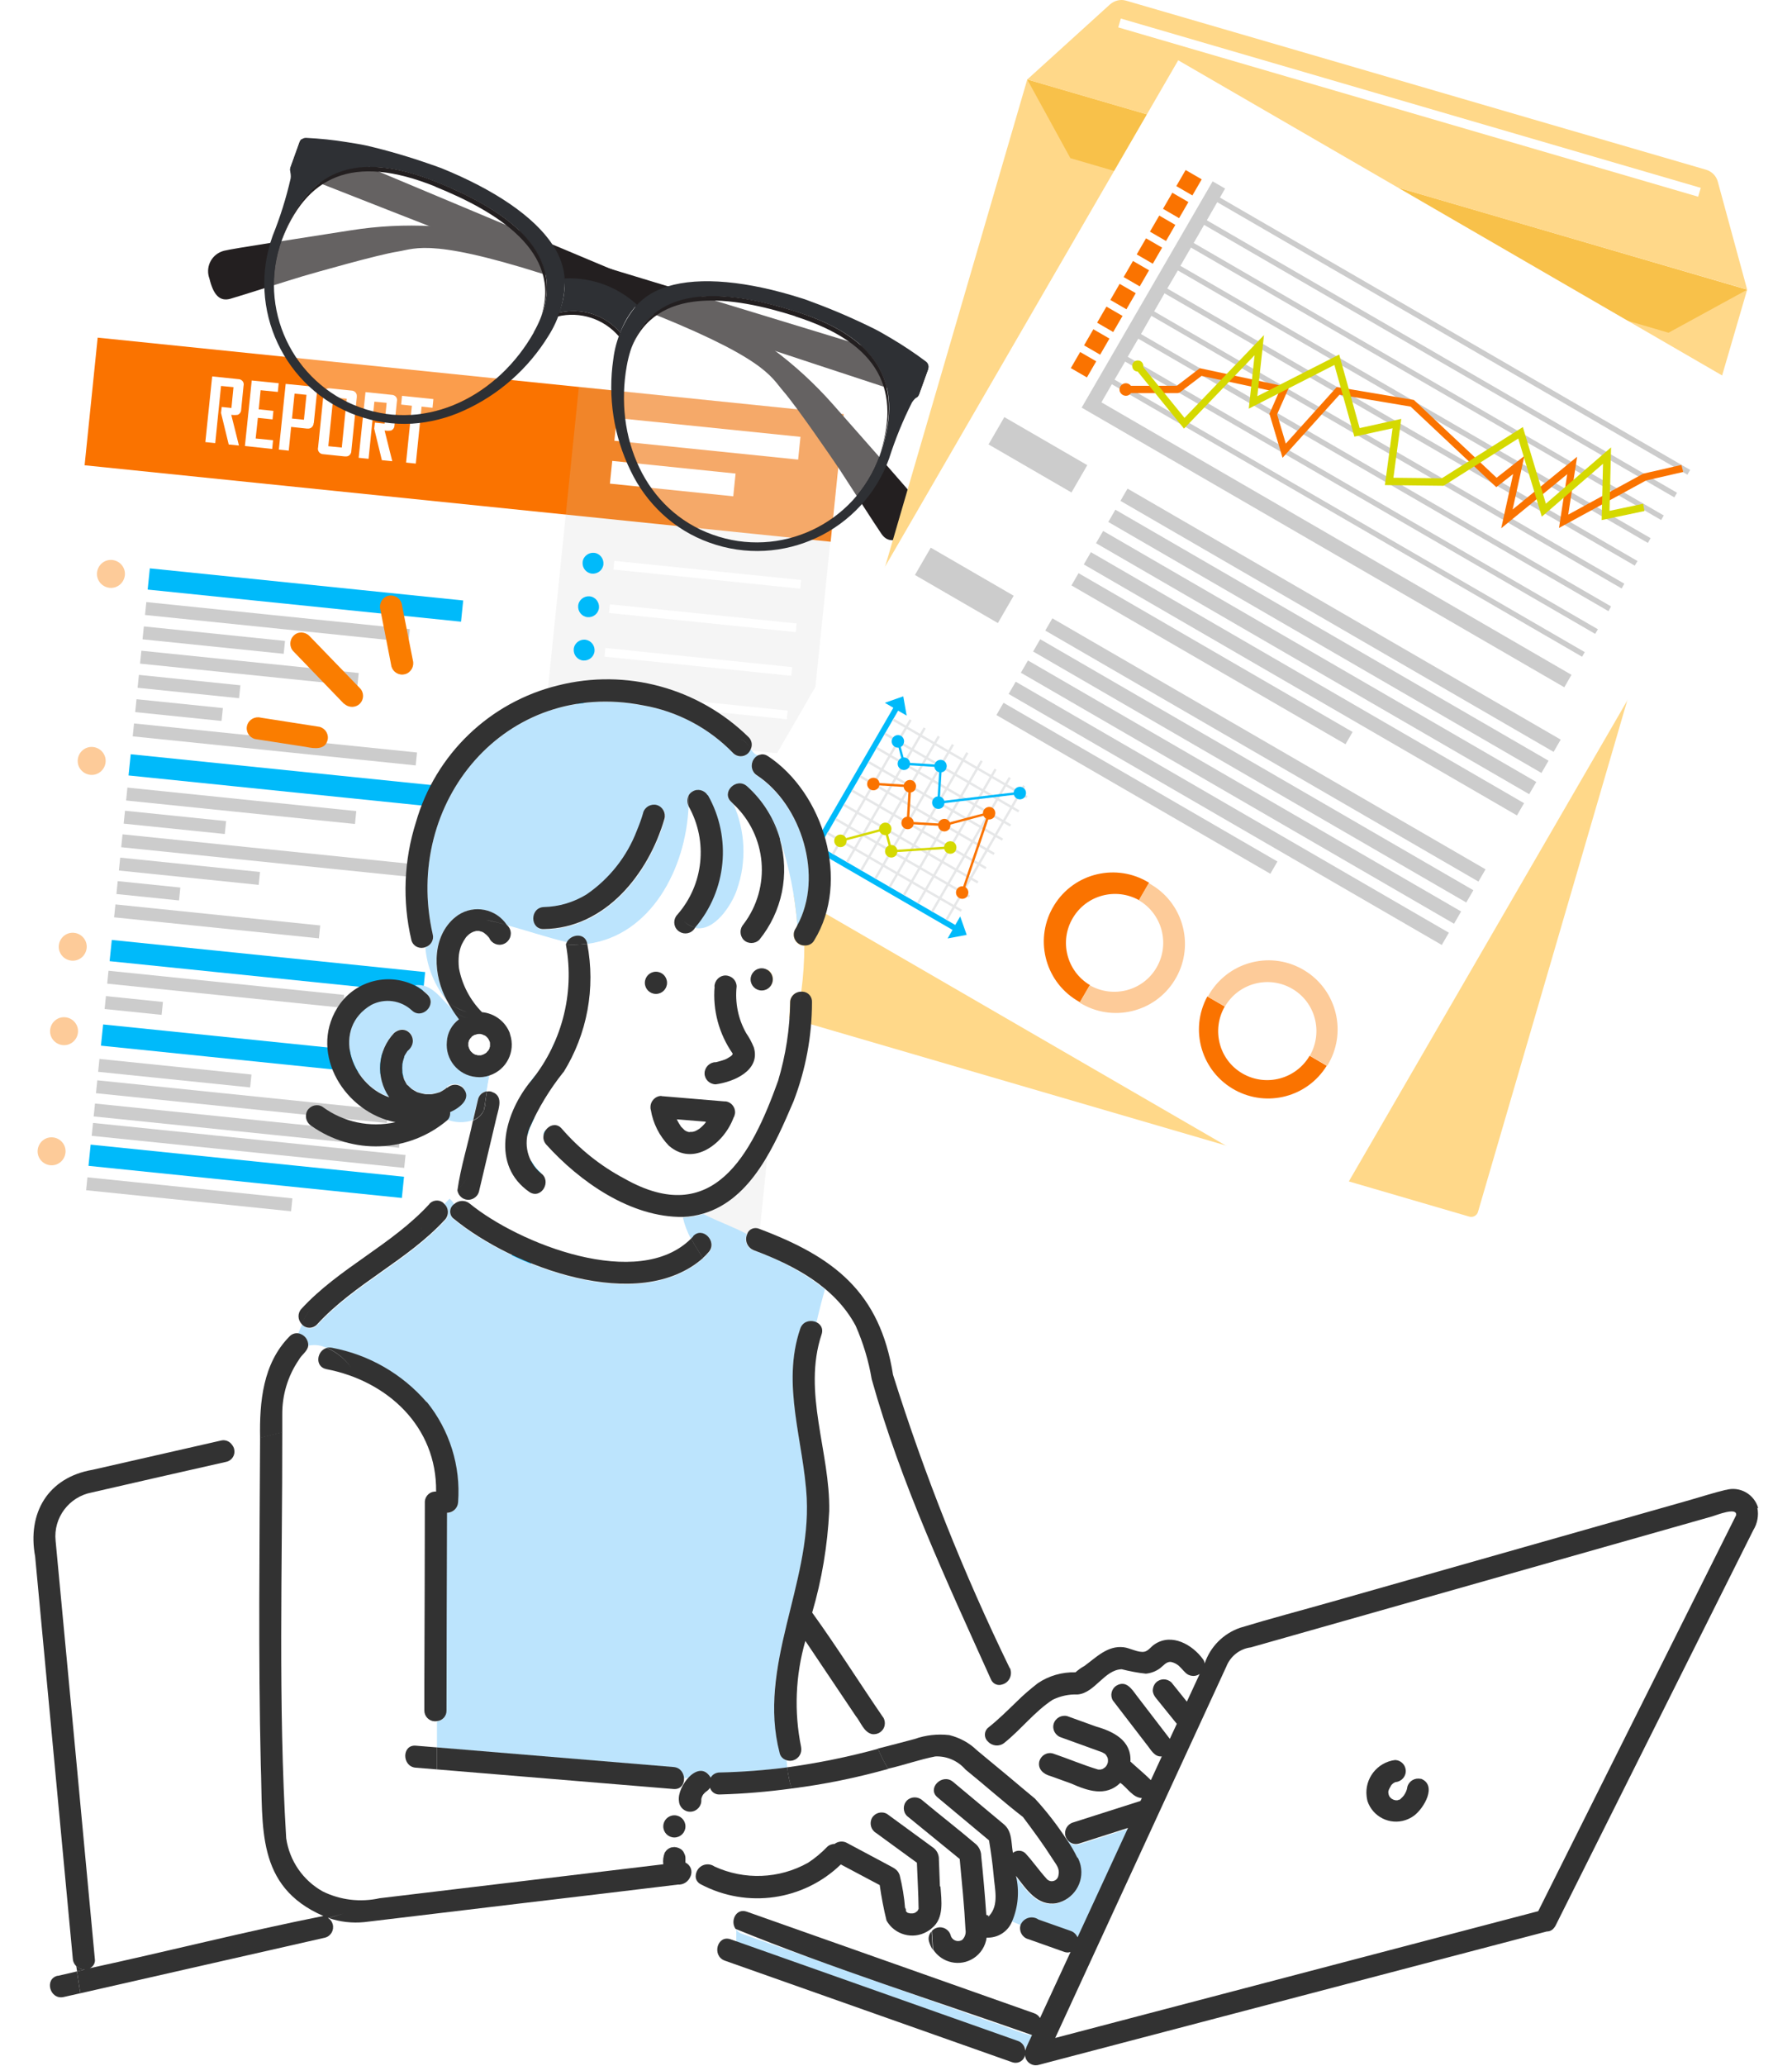 <svg id="kv_illust05_sp" xmlns="http://www.w3.org/2000/svg" xmlns:xlink="http://www.w3.org/1999/xlink" viewBox="0 0 105.07 121.08">
  <defs>
    <style>
      #kv_illust05_sp .cls-1 {
        fill: none;
      }

      #kv_illust05_sp .cls-1,
      #kv_illust05_sp .cls-2,
      #kv_illust05_sp .cls-3,
      #kv_illust05_sp .cls-4,
      #kv_illust05_sp .cls-5,
      #kv_illust05_sp .cls-6,
      #kv_illust05_sp .cls-7,
      #kv_illust05_sp .cls-8,
      #kv_illust05_sp .cls-9,
      #kv_illust05_sp .cls-10,
      #kv_illust05_sp .cls-11,
      #kv_illust05_sp .cls-12,
      #kv_illust05_sp .cls-13,
      #kv_illust05_sp .cls-14,
      #kv_illust05_sp .cls-15 {
        stroke-width: 0px;
      }

      #kv_illust05_sp .cls-16 {
        clip-path: url(#clippath-3);
      }

      #kv_illust05_sp .cls-17 {
        clip-path: url(#clippath-2);
      }

      #kv_illust05_sp .cls-18 {
        clip-path: url(#clippath-8);
      }

      #kv_illust05_sp .cls-19 {
        clip-path: url(#clippath-9);
      }

      #kv_illust05_sp .cls-20 {
        opacity: .2;
      }

      #kv_illust05_sp .cls-21 {
        opacity: .3;
      }

      #kv_illust05_sp .cls-2 {
        fill: #f8c14a;
      }

      #kv_illust05_sp .cls-3 {
        fill: #fa7d00;
      }

      #kv_illust05_sp .cls-4 {
        fill: #fa7300;
      }

      #kv_illust05_sp .cls-5 {
        fill: #2e3034;
      }

      #kv_illust05_sp .cls-6 {
        fill: #231f20;
      }

      #kv_illust05_sp .cls-7 {
        fill: #ccc;
      }

      #kv_illust05_sp .cls-8 {
        fill: #d5d900;
      }

      #kv_illust05_sp .cls-9 {
        fill: #bce4fd;
      }

      #kv_illust05_sp .cls-10 {
        fill: #323232;
      }

      #kv_illust05_sp .cls-11 {
        fill: #fff;
      }

      #kv_illust05_sp .cls-12 {
        fill: #ffd889;
      }

      #kv_illust05_sp .cls-13 {
        fill: #fdcb99;
      }

      #kv_illust05_sp .cls-14 {
        fill: #e6e7e8;
      }

      #kv_illust05_sp .cls-15 {
        fill: #00bafa;
      }
    </style>
    <clipPath id="clippath">
      <rect class="cls-1" y="19.79" width="49.46" height="60.29" />
    </clipPath>
    <clipPath id="clippath-2">
      <rect class="cls-1" y="19.79" width="49.46" height="60.29" />
    </clipPath>
    <clipPath id="clippath-3">
      <rect class="cls-1" x="28.22" y="22.69" width="21.24" height="57.39" />
    </clipPath>
    <clipPath id="clippath-4">
      <rect class="cls-1" y="19.79" width="49.46" height="60.29" />
    </clipPath>
    <clipPath id="clippath-8">
      <rect class="cls-1" x="36.58" y="17.36" width="15.55" height="14.42" />
    </clipPath>
    <clipPath id="clippath-9">
      <rect class="cls-1" x="16.05" y="9.78" width="16.01" height="14.54" />
    </clipPath>
  </defs>
  <g id="_レイヤー_1-2">
    <g class="obj">
      <g id="_長方形_1260">
        <rect class="cls-11" x="-3.32" y="27.95" width="56.09" height="43.96" transform="translate(-27.47 69.43) rotate(-84.14)" />
      </g>
      <g id="_長方形_1261">
        <rect class="cls-4" x="23.45" y="3.79" width="7.52" height="43.97" transform="translate(-1.2 50.21) rotate(-84.15)" />
      </g>
      <g id="_グループ_265-2">
        <g class="cls-17">
          <g id="_グループ_264-2">
            <g id="_パス_3586">
              <path class="cls-11" d="m14.01,26.11l-.6-.06-.45-1.85.04-.35.57.06.12-1.22-.73-.07-.34,3.35-.58-.06.4-3.85,1.53.16c.17,0,.32.13.32.3,0,.03,0,.06-.01.09l-.14,1.4c0,.13-.08.25-.2.3-.13.02-.25.02-.38,0l.45,1.8Z" />
            </g>
            <g id="_パス_3587">
              <polygon class="cls-11" points="15.96 26.31 14.36 26.14 14.76 22.3 16.34 22.46 16.29 22.97 15.28 22.87 15.17 23.99 16.03 24.08 15.98 24.58 15.12 24.49 14.99 25.7 16.01 25.8 15.96 26.31" />
            </g>
            <g id="_パス_3588">
              <path class="cls-11" d="m18.39,24.79c0,.17-.13.32-.3.33-.03,0-.06,0-.09,0l-.93-.1-.14,1.39-.58-.06.4-3.85,1.51.15c.17,0,.32.13.32.3,0,.03,0,.06,0,.09l-.18,1.75Zm-.57-.19l.15-1.46-.7-.07-.15,1.46.7.07Z" />
            </g>
            <g id="_パス_3589">
              <path class="cls-11" d="m20.6,26.43c0,.17-.13.32-.3.32-.03,0-.06,0-.09,0l-1.25-.13c-.17,0-.31-.13-.32-.3,0-.03,0-.06.01-.09l.32-3.14c-.01-.17.12-.32.29-.33.03,0,.06,0,.09,0l1.25.13c.17,0,.32.13.32.3,0,.03,0,.06,0,.09l-.32,3.15Zm-.56-.2l.29-2.86-.79-.08-.29,2.86.79.08Z" />
            </g>
            <g id="_パス_3590">
              <path class="cls-11" d="m22.99,27.03l-.6-.06-.45-1.85.04-.35.57.06.12-1.22-.72-.07-.34,3.35-.58-.06.4-3.85,1.53.16c.17,0,.32.13.32.3,0,.03,0,.06-.01.09l-.14,1.4c0,.13-.08.25-.2.3-.12.02-.25.02-.38,0l.45,1.8Z" />
            </g>
            <g id="_パス_3591">
              <polygon class="cls-11" points="25.36 23.9 24.72 23.83 24.38 27.17 23.81 27.11 24.15 23.78 23.52 23.71 23.57 23.2 25.41 23.39 25.36 23.9" />
            </g>
            <g id="_長方形_1262">
              <rect class="cls-15" x="17.28" y="25.64" width="1.25" height="18.47" transform="translate(-18.61 49.13) rotate(-84.15)" />
            </g>
            <g id="_長方形_1263">
              <rect class="cls-7" x="15.89" y="28.69" width=".76" height="15.53" transform="translate(-21.66 48.92) rotate(-84.14)" />
            </g>
            <g id="_長方形_1264">
              <rect class="cls-7" x="12.16" y="33.35" width=".76" height="8.32" transform="translate(-26.06 46.16) rotate(-84.14)" />
            </g>
            <g id="_長方形_1265">
              <rect class="cls-7" x="14.24" y="32.76" width=".76" height="12.81" transform="translate(-25.83 49.72) rotate(-84.15)" />
            </g>
            <g id="_長方形_1266">
              <rect class="cls-7" x="10.7" y="37.25" width=".76" height="5.98" transform="translate(-30.08 47.15) rotate(-84.14)" />
            </g>
            <g id="_長方形_1267">
              <rect class="cls-7" x="10.11" y="39.07" width=".76" height="5.09" transform="translate(-31.97 47.81) rotate(-84.15)" />
            </g>
            <g id="_長方形_1268">
              <rect class="cls-7" x="15.73" y="35.29" width=".76" height="16.68" transform="translate(-28.93 55.2) rotate(-84.14)" />
            </g>
            <g id="_長方形_1269">
              <rect class="cls-7" x="13.76" y="40.48" width=".76" height="13.49" transform="translate(-34.28 56.47) rotate(-84.14)" />
            </g>
            <g id="_長方形_1270">
              <rect class="cls-7" x="9.88" y="45.23" width=".76" height="5.96" transform="translate(-38.75 53.49) rotate(-84.15)" />
            </g>
            <g id="_長方形_1271">
              <rect class="cls-7" x="15.34" y="41.54" width=".76" height="17.23" transform="translate(-35.78 60.68) rotate(-84.15)" />
            </g>
            <g id="_長方形_1272">
              <rect class="cls-7" x="10.73" y="46.95" width=".76" height="8.24" transform="translate(-40.83 56.9) rotate(-84.14)" />
            </g>
            <g id="_長方形_1273">
              <rect class="cls-7" x="8.32" y="50.36" width=".76" height="3.69" transform="translate(-44.12 55.54) rotate(-84.15)" />
            </g>
            <g id="_長方形_1274">
              <rect class="cls-7" x="12.35" y="47.97" width=".76" height="12.07" transform="translate(-42.29 61.15) rotate(-84.14)" />
            </g>
            <g id="_長方形_1275">
              <rect class="cls-7" x="12.86" y="51.04" width=".76" height="13.89" transform="translate(-45.8 65.24) rotate(-84.15)" />
            </g>
            <g id="_長方形_1276">
              <rect class="cls-7" x="7.47" y="57.26" width=".76" height="3.36" transform="translate(-51.59 60.72) rotate(-84.14)" />
            </g>
            <g id="_長方形_1277">
              <rect class="cls-7" x="9.88" y="58.42" width=".76" height="8.96" transform="translate(-53.37 66.68) rotate(-84.14)" />
            </g>
            <g id="_長方形_1278">
              <rect class="cls-7" x="13.81" y="56" width=".76" height="17.14" transform="translate(-51.49 72.09) rotate(-84.14)" />
            </g>
            <g id="_長方形_1279">
              <rect class="cls-7" x="14.1" y="56.98" width=".76" height="18" transform="translate(-52.63 73.64) rotate(-84.14)" />
            </g>
            <g id="_長方形_1280">
              <rect class="cls-7" x="14.19" y="57.92" width=".76" height="18.42" transform="translate(-53.69 74.77) rotate(-84.14)" />
            </g>
            <g id="_長方形_1281">
              <rect class="cls-7" x="10.71" y="63.96" width=".76" height="12.08" transform="translate(-59.67 73.88) rotate(-84.14)" />
            </g>
            <g id="_長方形_1282">
              <rect class="cls-15" x="16.16" y="36.53" width="1.25" height="18.47" transform="translate(-30.45 57.8) rotate(-84.15)" />
            </g>
            <g id="_長方形_1283">
              <rect class="cls-15" x="15.05" y="47.42" width="1.25" height="18.47" transform="translate(-42.28 66.47) rotate(-84.15)" />
            </g>
            <g id="_長方形_1284">
              <rect class="cls-15" x="14.54" y="52.37" width="1.25" height="18.47" transform="translate(-47.66 70.41) rotate(-84.15)" />
            </g>
            <g id="_長方形_1285">
              <rect class="cls-15" x="13.81" y="59.41" width="1.25" height="18.47" transform="translate(-55.32 76.01) rotate(-84.15)" />
            </g>
            <g id="_パス_3592">
              <path class="cls-13" d="m7.32,33.72c-.05.45-.45.78-.9.73s-.78-.45-.73-.9.45-.78.9-.73c0,0,0,0,0,0,.45.05.78.45.73.9" />
            </g>
            <g id="_パス_3593">
              <path class="cls-13" d="m6.19,44.68c-.05.45-.45.78-.9.73s-.78-.45-.73-.9c.05-.45.45-.78.9-.73,0,0,0,0,0,0,.45.05.78.45.73.9" />
            </g>
            <g id="_パス_3594">
              <path class="cls-13" d="m5.08,55.57c-.05.45-.45.78-.9.73s-.78-.45-.73-.9c.05-.45.45-.78.9-.73,0,0,0,0,0,0,.45.05.78.45.73.9,0,0,0,0,0,0" />
            </g>
            <g id="_パス_3595">
              <path class="cls-13" d="m4.57,60.52c-.05.45-.45.78-.9.73-.45-.05-.78-.45-.73-.9.05-.45.45-.78.9-.73,0,0,0,0,0,0,.45.05.78.45.73.9,0,0,0,0,0,0" />
            </g>
            <g id="_パス_3596">
              <path class="cls-13" d="m3.84,67.56c-.05.45-.45.78-.9.73-.45-.05-.78-.45-.73-.9.05-.45.45-.78.9-.73,0,0,0,0,0,0,.45.05.78.45.73.9" />
            </g>
            <g id="_グループ_263-2" class="cls-20">
              <g id="_グループ_262-2">
                <g class="cls-16">
                  <g id="_グループ_261">
                    <g id="_長方形_1286">
                      <rect class="cls-7" x="10.79" y="43.58" width="56.1" height="15.59" transform="translate(-16.23 84.77) rotate(-84.15)" />
                    </g>
                  </g>
                </g>
              </g>
            </g>
            <g id="_パス_3597">
              <path class="cls-15" d="m35.38,33.07c-.03.34-.34.58-.67.55-.34-.03-.58-.34-.55-.67.03-.34.34-.58.67-.55.34.03.58.34.55.67,0,0,0,0,0,0" />
            </g>
            <g id="_パス_3598">
              <path class="cls-15" d="m35.12,35.62c-.03.34-.34.58-.67.55-.34-.03-.58-.34-.55-.67.03-.34.34-.58.67-.55.34.03.58.34.55.67,0,0,0,0,0,0" />
            </g>
            <g id="_パス_3599">
              <path class="cls-15" d="m34.86,38.16c-.03.34-.34.58-.67.55-.34-.03-.58-.34-.55-.67.03-.34.34-.58.67-.55.34.04.58.34.55.67" />
            </g>
            <g id="_パス_3600">
              <path class="cls-15" d="m34.6,40.71c-.03.34-.34.58-.67.55-.34-.03-.58-.34-.55-.67.03-.34.34-.58.67-.55.34.03.58.34.55.67,0,0,0,0,0,0" />
            </g>
            <g id="_パス_3601">
              <path class="cls-15" d="m34.34,43.26c-.03.34-.34.58-.67.55-.34-.03-.58-.34-.55-.67.03-.34.34-.58.67-.55.34.03.58.34.55.67,0,0,0,0,0,0" />
            </g>
            <g id="_パス_3602">
              <path class="cls-15" d="m34.08,45.81c-.03.34-.34.58-.67.55-.34-.03-.58-.34-.55-.67.03-.34.34-.58.67-.55.34.03.58.34.55.67,0,0,0,0,0,0" />
            </g>
            <g id="_パス_3603">
              <path class="cls-15" d="m33.82,48.35c-.03.34-.34.58-.67.55-.34-.03-.58-.34-.55-.67.03-.34.34-.58.67-.55.34.03.58.34.55.67,0,0,0,0,0,0" />
            </g>
            <g id="_パス_3604">
              <path class="cls-15" d="m33.56,50.9c-.03.34-.34.58-.67.55-.34-.03-.58-.34-.55-.67.03-.34.34-.58.67-.55.34.03.58.34.55.67,0,0,0,0,0,0" />
            </g>
            <g id="_パス_3605">
              <path class="cls-15" d="m33.29,53.45c-.03.34-.34.58-.67.55-.34-.03-.58-.34-.55-.67.03-.34.34-.58.67-.55.34.03.58.34.55.67,0,0,0,0,0,0" />
            </g>
            <g id="_パス_3606">
              <path class="cls-15" d="m33.03,55.99c-.03.34-.34.58-.67.55-.34-.03-.58-.34-.55-.67.03-.34.34-.58.67-.55.34.04.58.34.55.67" />
            </g>
            <g id="_パス_3607">
              <path class="cls-15" d="m32.77,58.54c-.03.34-.34.58-.67.55-.34-.03-.58-.34-.55-.67.03-.34.34-.58.67-.55.34.04.58.34.55.68" />
            </g>
            <g id="_パス_3608">
              <path class="cls-15" d="m32.51,61.09c-.03.34-.34.58-.67.55-.34-.03-.58-.34-.55-.67.03-.34.34-.58.67-.55.34.03.58.34.55.67,0,0,0,0,0,0" />
            </g>
            <g id="_パス_3609">
              <path class="cls-15" d="m32.25,63.64c-.03.34-.34.58-.67.55-.34-.03-.58-.34-.55-.67.03-.34.34-.58.67-.55.34.03.58.34.55.67,0,0,0,0,0,0" />
            </g>
            <g id="_パス_3610">
              <path class="cls-15" d="m31.99,66.18c-.03.34-.34.58-.67.55-.34-.03-.58-.34-.55-.67.03-.34.34-.58.67-.55.34.04.58.34.55.68" />
            </g>
            <g id="_パス_3611">
              <path class="cls-15" d="m31.72,68.73c-.03.34-.34.58-.67.55-.34-.03-.58-.34-.55-.67.03-.34.34-.58.67-.55.34.04.58.34.55.68" />
            </g>
            <g id="_パス_3612">
              <path class="cls-15" d="m31.46,71.28c-.03.34-.34.58-.67.55-.34-.03-.58-.34-.55-.67.03-.34.34-.58.67-.55.34.04.58.34.55.68" />
            </g>
            <g id="_パス_3613">
              <path class="cls-15" d="m31.2,73.82c-.03.34-.34.58-.67.55-.34-.03-.58-.34-.55-.67.03-.34.34-.58.67-.55.34.03.58.34.55.67,0,0,0,0,0,0" />
            </g>
            <g id="_パス_3614">
              <path class="cls-15" d="m30.94,76.37c-.03.34-.34.58-.67.55-.34-.03-.58-.34-.55-.67.03-.34.34-.58.67-.55.34.03.58.34.55.67,0,0,0,0,0,0" />
            </g>
            <g id="_長方形_1288">
              <rect class="cls-11" x="41.22" y="28.19" width=".51" height="11.01" transform="translate(3.72 71.51) rotate(-84.15)" />
            </g>
            <g id="_長方形_1289">
              <rect class="cls-11" x="40.96" y="30.73" width=".51" height="11.01" transform="translate(.96 73.54) rotate(-84.15)" />
            </g>
            <g id="_長方形_1290">
              <rect class="cls-11" x="40.69" y="33.28" width=".51" height="11.01" transform="translate(-1.81 75.57) rotate(-84.15)" />
            </g>
            <g id="_長方形_1291">
              <rect class="cls-11" x="40.43" y="35.83" width=".51" height="11.01" transform="translate(-4.59 77.59) rotate(-84.14)" />
            </g>
            <g id="_長方形_1292">
              <rect class="cls-11" x="40.17" y="38.38" width=".51" height="11.01" transform="translate(-7.36 79.61) rotate(-84.14)" />
            </g>
            <g id="_長方形_1293">
              <rect class="cls-11" x="39.91" y="40.92" width=".51" height="11.01" transform="translate(-10.13 81.64) rotate(-84.14)" />
            </g>
            <g id="_長方形_1294">
              <rect class="cls-11" x="39.65" y="43.47" width=".51" height="11.01" transform="translate(-12.9 83.67) rotate(-84.14)" />
            </g>
            <g id="_長方形_1295">
              <rect class="cls-11" x="39.39" y="46.02" width=".51" height="11.01" transform="translate(-15.67 85.69) rotate(-84.14)" />
            </g>
            <g id="_長方形_1296">
              <rect class="cls-11" x="39.12" y="48.57" width=".51" height="11.01" transform="translate(-18.43 87.72) rotate(-84.14)" />
            </g>
            <g id="_長方形_1297">
              <rect class="cls-11" x="38.86" y="51.11" width=".51" height="11.01" transform="translate(-21.2 89.75) rotate(-84.14)" />
            </g>
            <g id="_長方形_1298">
              <rect class="cls-11" x="38.6" y="53.66" width=".51" height="11.01" transform="translate(-23.97 91.77) rotate(-84.14)" />
            </g>
            <g id="_長方形_1299">
              <rect class="cls-11" x="38.34" y="56.21" width=".51" height="11.01" transform="translate(-26.74 93.8) rotate(-84.14)" />
            </g>
            <g id="_長方形_1300">
              <rect class="cls-11" x="38.08" y="58.75" width=".51" height="11.01" transform="translate(-29.51 95.83) rotate(-84.14)" />
            </g>
            <g id="_長方形_1301">
              <rect class="cls-11" x="37.82" y="61.3" width=".51" height="11.01" transform="translate(-32.28 97.86) rotate(-84.14)" />
            </g>
            <g id="_長方形_1302">
              <rect class="cls-11" x="37.55" y="63.85" width=".51" height="11.01" transform="translate(-35.05 99.88) rotate(-84.14)" />
            </g>
            <g id="_長方形_1303">
              <rect class="cls-11" x="37.29" y="66.4" width=".51" height="11.01" transform="translate(-37.82 101.91) rotate(-84.14)" />
            </g>
            <g id="_長方形_1304">
              <rect class="cls-11" x="37.03" y="68.94" width=".51" height="11.01" transform="translate(-40.58 103.93) rotate(-84.14)" />
            </g>
            <g id="_長方形_1305">
              <rect class="cls-11" x="36.77" y="71.49" width=".51" height="11.01" transform="translate(-43.35 105.96) rotate(-84.14)" />
            </g>
            <g id="_長方形_1306">
              <rect class="cls-11" x="40.8" y="20.3" width="1.34" height="10.83" transform="translate(11.67 64.35) rotate(-84.15)" />
            </g>
            <g id="_長方形_1307">
              <rect class="cls-11" x="38.77" y="24.41" width="1.34" height="7.27" transform="translate(7.52 64.42) rotate(-84.14)" />
            </g>
          </g>
        </g>
      </g>
    </g>
    <g class="obj">
      <g id="_パス_3615">
        <path class="cls-6" d="m54.42,21.63l-.53,1.47c-.03.08-.08.14-.14.19h-.02c-1.25-.4-9.42-3.09-16.4-5.41-1.43-.47-2.81-.93-4.07-1.36-7.93-2.65-8.83-1.95-9.97-1.77s-4.79,1.22-5.54,1.44-3.61,1.14-4.24,1.32-1-.23-1.23-1.18c-.24-.64.08-1.35.72-1.59.04-.01.08-.03.12-.04.55-.14,4.21-.69,7.44-1.2,3.16-.5,6.39-.33,9.48.52,1.05.31,4.82,1.45,9.09,2.75,6.66,2.03,14.54,4.43,15.3,4.67,0,.06,0,.12-.02.18" />
      </g>
      <g id="_パス_3616">
        <path class="cls-6" d="m53.39,31.18c-.78.58-1.33.65-1.7.12s-1.99-3.07-2.42-3.72-2.58-3.78-3.34-4.65-1.01-1.98-8.8-5c-1.25-.48-2.61-1.01-4.02-1.57-6.89-2.69-14.94-5.85-16.08-6.3v-.02c-.02-.08-.02-.16.01-.24l.53-1.48c.02-.06.05-.11.1-.16.6.25,8.27,3.46,14.75,6.18,4.13,1.73,7.77,3.26,8.78,3.7,2.92,1.32,5.51,3.25,7.63,5.65,2.17,2.46,4.62,5.22,4.96,5.68.39.56.26,1.33-.29,1.72-.03.02-.07.05-.11.07" />
      </g>
      <g id="_グループ_270-2" class="cls-21">
        <g id="_グループ_269-2">
          <g class="cls-18">
            <g id="_グループ_268">
              <g id="_パス_3617">
                <path class="cls-11" d="m51.57,26.73c-1.44,3.98-5.82,6.04-9.8,4.6,0,0,0,0,0,0-3.98-1.43-5.77-5.73-5.02-9.89.92-5.12,5.94-4.44,9.97-3.16,5.07,1.61,6.29,4.47,4.85,8.45" />
              </g>
            </g>
          </g>
        </g>
      </g>
      <g id="_パス_3618">
        <path class="cls-5" d="m54.44,21.45c-.01-.11-.07-.21-.16-.27-.64-.48-1.3-.92-1.99-1.33-.33-.19-.67-.4-1.01-.57-1.19-.59-2.41-1.12-3.66-1.58-.2-.07-.38-.15-.59-.21-3.19-1.02-5.99-1.29-7.9-.7-.34.11-.68.25-.98.43-.3.18-.58.41-.82.67-.75.9-1.23,2-1.37,3.16-.33,2.23.02,4.51,1.01,6.53.45.95,1.08,1.81,1.85,2.53.8.75,1.74,1.32,2.77,1.69,4.28,1.55,9.01-.67,10.55-4.95,0,0,0,0,0-.01.36-1.12.8-2.2,1.33-3.25.02-.03.05-.07.07-.1.05-.07.12-.14.19-.19h.02c.07-.06.12-.12.14-.2l.53-1.47c.02-.06.03-.12.02-.18m-12.67,9.88c-3.98-1.43-5.77-5.73-5.02-9.89.92-5.12,5.94-4.44,9.97-3.16,5.07,1.61,6.29,4.47,4.85,8.45-1.44,3.98-5.82,6.04-9.8,4.6,0,0,0,0,0,0" />
      </g>
      <g id="_パス_3619">
        <path class="cls-6" d="m46.62,18.54c5,1.59,6.26,4.4,4.9,8.3l.04-.12c1.43-3.98.21-6.83-4.85-8.45-3.75-1.2-8.37-1.87-9.72,2.19,1.46-3.76,5.96-3.1,9.63-1.93" />
      </g>
      <g id="_グループ_273-2" class="cls-21">
        <g id="_グループ_272-2">
          <g class="cls-19">
            <g id="_グループ_271">
              <g id="_パス_3620">
                <path class="cls-11" d="m16.51,14.08c-1.44,3.98.62,8.36,4.6,9.8,0,0,0,0,0,0,3.98,1.44,8.1-.72,10.18-4.4,2.56-4.53-1.74-7.21-5.65-8.79-4.93-1.99-7.69-.58-9.13,3.4" />
              </g>
            </g>
          </g>
        </g>
      </g>
      <g id="_パス_3621">
        <path class="cls-5" d="m33.11,16.36c-.02-.35-.09-.7-.21-1.03-.12-.34-.28-.67-.49-.97-1.09-1.67-3.42-3.24-6.52-4.5-.21-.08-.39-.14-.59-.21-1.25-.44-2.53-.82-3.82-1.12-.37-.08-.77-.14-1.14-.2-.79-.13-1.58-.21-2.38-.25-.18-.01-.34.1-.4.26l-.53,1.47c-.03.08-.03.16-.01.24v.02c.02.09.03.18.03.27,0,.04-.01.08-.01.12-.26,1.14-.61,2.26-1.05,3.35-1.55,4.28.67,9.01,4.95,10.55,0,0,0,0,.01,0,1.03.37,2.12.53,3.21.47,1.05-.07,2.08-.33,3.04-.77,2.06-.93,3.78-2.46,4.96-4.38.63-.99.97-2.14.96-3.31m-1.82,3.11c-2.08,3.68-6.2,5.84-10.18,4.4-3.98-1.44-6.04-5.82-4.6-9.8,0,0,0,0,0,0,1.43-3.97,4.19-5.39,9.12-3.39,3.92,1.59,8.22,4.27,5.65,8.79" />
      </g>
      <g id="_パス_3622">
        <path class="cls-6" d="m25.54,10.94c-4.87-1.97-7.62-.61-9.07,3.26.01-.04.03-.08.04-.12,1.43-3.98,4.2-5.4,9.13-3.4,3.65,1.48,7.63,3.91,6.08,7.9,1.28-3.83-2.61-6.19-6.18-7.63" />
      </g>
      <g id="_パス_3623">
        <path class="cls-5" d="m33.11,16.33v.03c.03.67-.09,1.34-.33,1.97,1.32-.32,2.71.14,3.59,1.17.21-.6.54-1.15.96-1.62l.02-.02c-1.15-1.06-2.68-1.62-4.24-1.54" />
      </g>
      <g id="_パス_3624">
        <path class="cls-6" d="m36.37,19.5c-.88-1.04-2.27-1.49-3.59-1.17-.03.07-.06.15-.09.22,1.32-.32,2.71.13,3.6,1.17.03-.08.05-.15.08-.22" />
      </g>
    </g>
    <g class="obj">
      <g id="_パス_3625">
        <path class="cls-12" d="m86.14,71.3l-41.4-12.09c-.22-.06-.35-.3-.28-.52L60.23,4.66l42.21,12.32-15.78,54.04c-.06.22-.3.35-.52.28" />
      </g>
      <g id="_パス_3626">
        <polygon class="cls-2" points="88.14 12.8 74.53 8.83 60.23 4.66 62.76 9.27 73.49 12.4 87.1 16.37 97.83 19.5 102.44 16.98 88.14 12.8" />
      </g>
      <g id="_パス_3627">
        <path class="cls-12" d="m74.53,8.83l13.61,3.97,14.3,4.17-1.72-6.32c-.09-.34-.35-.6-.68-.7l-10.2-2.97-13.61-3.97L66.03.04c-.33-.1-.69-.01-.95.22l-4.85,4.4,14.3,4.17Z" />
      </g>
      <g id="_長方形_1314">
        <rect class="cls-11" x="82.38" y="-11.4" width=".54" height="35.42" transform="translate(53.43 83.88) rotate(-73.73)" />
      </g>
      <g id="_長方形_1315">
        <rect class="cls-11" x="46.81" y="16.37" width="53.64" height="41.59" transform="translate(4.57 82.25) rotate(-59.92)" />
      </g>
      <g id="_長方形_1316">
        <rect class="cls-7" x="78.18" y="21.68" width=".83" height="29.35" transform="translate(7.75 86.14) rotate(-59.92)" />
      </g>
      <g id="_長方形_1317">
        <rect class="cls-7" x="77.47" y="22.92" width=".83" height="29.35" transform="translate(6.32 86.14) rotate(-59.92)" />
      </g>
      <g id="_長方形_1318">
        <rect class="cls-7" x="76.75" y="24.16" width=".83" height="29.35" transform="translate(4.89 86.14) rotate(-59.92)" />
      </g>
      <g id="_長方形_1319">
        <rect class="cls-7" x="76.03" y="25.4" width=".83" height="29.35" transform="translate(3.46 86.14) rotate(-59.92)" />
      </g>
      <g id="_長方形_1320">
        <rect class="cls-7" x="70.65" y="29.32" width=".83" height="18.57" transform="translate(2.04 80.75) rotate(-59.92)" />
      </g>
      <g id="_長方形_1321">
        <rect class="cls-7" x="73.78" y="29.27" width=".83" height="29.35" transform="translate(-1.02 86.13) rotate(-59.92)" />
      </g>
      <g id="_長方形_1322">
        <rect class="cls-7" x="73.07" y="30.51" width=".83" height="29.35" transform="translate(-2.45 86.12) rotate(-59.92)" />
      </g>
      <g id="_長方形_1323">
        <rect class="cls-7" x="72.35" y="31.75" width=".83" height="29.35" transform="translate(-3.88 86.12) rotate(-59.92)" />
      </g>
      <g id="_長方形_1324">
        <rect class="cls-7" x="71.63" y="32.99" width=".83" height="29.35" transform="translate(-5.31 86.12) rotate(-59.92)" />
      </g>
      <g id="_長方形_1325">
        <rect class="cls-7" x="66.25" y="36.92" width=".83" height="18.56" transform="translate(-6.73 80.73) rotate(-59.92)" />
      </g>
      <g id="_パス_3628">
        <polygon class="cls-7" points="98.94 27.82 99.1 27.54 71.53 11.58 71.83 11.05 71.1 10.63 63.42 23.89 91.72 40.28 92.14 39.55 64.58 23.58 65.19 22.52 92.76 38.49 92.92 38.22 65.35 22.25 65.97 21.19 93.53 37.15 93.69 36.88 66.12 20.91 66.74 19.85 94.31 35.82 94.46 35.54 66.9 19.58 67.51 18.51 95.08 34.49 95.24 34.21 67.67 18.25 68.28 17.19 95.85 33.15 96.01 32.88 68.44 16.91 69.06 15.85 96.62 31.82 96.78 31.54 69.21 15.58 69.83 14.51 97.4 30.48 97.55 30.21 69.99 14.24 70.6 13.18 98.17 29.15 98.33 28.88 70.76 12.91 71.37 11.85 98.94 27.82" />
      </g>
      <g id="_長方形_1326">
        <rect class="cls-4" x="69.17" y="10.16" width="1.09" height="1.09" transform="translate(25.51 65.67) rotate(-59.92)" />
      </g>
      <g id="_長方形_1327">
        <rect class="cls-4" x="68.39" y="11.49" width="1.09" height="1.09" transform="translate(23.97 65.66) rotate(-59.92)" />
      </g>
      <g id="_長方形_1328">
        <rect class="cls-4" x="67.62" y="12.83" width="1.09" height="1.09" transform="translate(22.43 65.66) rotate(-59.92)" />
      </g>
      <g id="_長方形_1329">
        <rect class="cls-4" x="66.85" y="14.16" width="1.09" height="1.09" transform="translate(20.89 65.66) rotate(-59.92)" />
      </g>
      <g id="_長方形_1330">
        <rect class="cls-4" x="66.08" y="15.5" width="1.09" height="1.09" transform="translate(19.35 65.65) rotate(-59.92)" />
      </g>
      <g id="_長方形_1331">
        <rect class="cls-4" x="65.3" y="16.83" width="1.09" height="1.09" transform="translate(17.81 65.65) rotate(-59.92)" />
      </g>
      <g id="_長方形_1332">
        <rect class="cls-4" x="64.53" y="18.16" width="1.09" height="1.09" transform="translate(16.27 65.65) rotate(-59.92)" />
      </g>
      <g id="_長方形_1333">
        <rect class="cls-4" x="63.76" y="19.5" width="1.09" height="1.09" transform="translate(14.73 65.64) rotate(-59.92)" />
      </g>
      <g id="_長方形_1334">
        <rect class="cls-4" x="62.99" y="20.83" width="1.09" height="1.09" transform="translate(13.19 65.64) rotate(-59.92)" />
      </g>
      <g id="_パス_3629">
        <path class="cls-4" d="m98.58,27.25l-2.23.51-4.4,2.4.52-3.39-3.78,3.09.69-3.14-1.63,1.28-4.85-4.56-4.52-.76-2.99,3.32-.51-1.72.7-1.58-5.23-1.12-1.35,1.03h-2.69c-.12-.16-.35-.2-.51-.08-.17.12-.21.35-.09.51s.35.21.51.09c.04-.02.07-.06.09-.09h2.75s.1-.03.14-.06l1.25-.95,4.53.97-.55,1.25.77,2.58,3.34-3.7,4.17.7,5.02,4.72.99-.77-.7,3.18,3.87-3.17-.48,3.15,5.1-2.78,2.18-.5-.1-.4Z" />
      </g>
      <g id="_パス_3630">
        <path class="cls-8" d="m96.36,29.52l-1.99.42.09-3.72-3.82,3.3-1.35-4.49-4.75,3-2.84-.03.46-3.45-2.44.54-1.2-4.31-4.8,2.44.39-3.58-4.66,4.85-2.42-2.98c.03-.18-.08-.35-.26-.38-.18-.03-.35.08-.38.26-.03.18.08.35.26.38.02,0,.04,0,.05,0l2.72,3.35,4.14-4.3-.34,3.13,5.02-2.56,1.17,4.2,2.24-.49-.45,3.33,3.44.04,4.38-2.77,1.38,4.58,3.59-3.1-.08,3.3,2.51-.53-.08-.42Z" />
      </g>
      <g id="_パス_3631">
        <path class="cls-4" d="m63.9,57.73h0c-1.36-.81-1.81-2.58-.99-3.94.8-1.34,2.52-1.79,3.88-1.03l.59-1.02c-1.9-1.18-4.4-.59-5.57,1.31-1.18,1.9-.59,4.4,1.31,5.57.07.04.13.08.2.12l.59-1.01Z" />
      </g>
      <g id="_パス_3632">
        <path class="cls-13" d="m67.36,51.74l-.59,1.02c1.37.8,1.84,2.55,1.05,3.93s-2.55,1.84-3.93,1.05l-.59,1.02c1.9,1.18,4.4.59,5.57-1.31,1.18-1.9.59-4.4-1.31-5.57-.07-.04-.13-.08-.2-.12" />
      </g>
      <g id="_パス_3633">
        <path class="cls-4" d="m76.79,61.87h0c-.8,1.37-2.55,1.84-3.93,1.05s-1.84-2.55-1.05-3.93h0l-1.02-.59c-1.07,1.97-.34,4.42,1.63,5.49,1.89,1.02,4.24.4,5.37-1.43l-1.01-.59Z" />
      </g>
      <g id="_パス_3634">
        <path class="cls-13" d="m70.8,58.4l1.02.59c.8-1.37,2.55-1.84,3.93-1.05s1.84,2.55,1.05,3.93l1.02.59c1.18-1.9.59-4.4-1.31-5.57-1.9-1.18-4.39-.59-5.57,1.31-.04.07-.08.13-.12.2" />
      </g>
      <g id="_パス_3635">
        <polygon class="cls-15" points="56.68 54.79 56.3 53.71 56.01 54.21 48.06 49.6 52.66 41.65 53.16 41.94 52.96 40.81 51.88 41.19 52.38 41.48 47.77 49.43 47.77 49.43 47.6 49.72 55.85 54.5 55.56 55 56.68 54.79" />
      </g>
      <g id="_長方形_1335">
        <rect class="cls-14" x="52.37" y="46.56" width=".14" height="9.09" transform="translate(-18.07 70.86) rotate(-59.92)" />
      </g>
      <g id="_長方形_1336">
        <rect class="cls-14" x="52.85" y="45.73" width=".14" height="9.08" transform="translate(-17.11 70.87) rotate(-59.92)" />
      </g>
      <g id="_長方形_1337">
        <rect class="cls-14" x="53.33" y="44.9" width=".14" height="9.08" transform="translate(-16.14 70.87) rotate(-59.92)" />
      </g>
      <g id="_長方形_1338">
        <rect class="cls-14" x="53.81" y="44.06" width=".14" height="9.08" transform="translate(-15.18 70.87) rotate(-59.92)" />
      </g>
      <g id="_長方形_1339">
        <rect class="cls-14" x="54.29" y="43.23" width=".14" height="9.08" transform="translate(-14.22 70.87) rotate(-59.92)" />
      </g>
      <g id="_長方形_1340">
        <rect class="cls-14" x="54.78" y="42.4" width=".14" height="9.08" transform="translate(-13.26 70.87) rotate(-59.92)" />
      </g>
      <g id="_長方形_1341">
        <rect class="cls-14" x="55.26" y="41.56" width=".14" height="9.08" transform="translate(-12.3 70.88) rotate(-59.92)" />
      </g>
      <g id="_長方形_1342">
        <rect class="cls-14" x="55.74" y="40.73" width=".14" height="9.08" transform="translate(-11.34 70.88) rotate(-59.92)" />
      </g>
      <g id="_長方形_1343">
        <rect class="cls-14" x="56.22" y="39.9" width=".14" height="9.08" transform="translate(-10.38 70.88) rotate(-59.92)" />
      </g>
      <g id="_長方形_1344">
        <rect class="cls-14" x="46.56" y="46.05" width="9.09" height=".14" transform="translate(-14.41 67.23) rotate(-59.92)" />
      </g>
      <g id="_長方形_1345">
        <rect class="cls-14" x="47.4" y="46.53" width="9.09" height=".14" transform="translate(-14.42 68.19) rotate(-59.92)" />
      </g>
      <g id="_長方形_1346">
        <rect class="cls-14" x="48.23" y="47.01" width="9.08" height=".14" transform="translate(-14.42 69.15) rotate(-59.92)" />
      </g>
      <g id="_長方形_1347">
        <rect class="cls-14" x="49.06" y="47.49" width="9.08" height=".14" transform="translate(-14.42 70.11) rotate(-59.92)" />
      </g>
      <g id="_長方形_1348">
        <rect class="cls-14" x="49.9" y="47.98" width="9.08" height=".14" transform="translate(-14.42 71.07) rotate(-59.92)" />
      </g>
      <g id="_長方形_1349">
        <rect class="cls-14" x="50.73" y="48.46" width="9.09" height=".14" transform="translate(-14.42 72.03) rotate(-59.92)" />
      </g>
      <g id="_長方形_1350">
        <rect class="cls-14" x="51.56" y="48.94" width="9.08" height=".14" transform="translate(-14.43 72.99) rotate(-59.92)" />
      </g>
      <g id="_長方形_1351">
        <rect class="cls-14" x="52.39" y="49.42" width="9.08" height=".14" transform="translate(-14.43 73.96) rotate(-59.92)" />
      </g>
      <g id="_長方形_1352">
        <rect class="cls-14" x="53.23" y="49.91" width="9.08" height=".14" transform="translate(-14.43 74.92) rotate(-59.92)" />
      </g>
      <g id="_パス_3636">
        <path class="cls-8" d="m49.6,49.46c-.1.18-.33.24-.5.14-.18-.1-.24-.33-.14-.5.1-.18.33-.24.5-.14,0,0,0,0,0,0,.17.1.23.32.13.5" />
      </g>
      <g id="_パス_3637">
        <path class="cls-8" d="m52.23,48.76c-.1.18-.33.24-.5.14-.18-.1-.24-.33-.14-.5.1-.18.33-.24.5-.14,0,0,0,0,0,0,.17.1.23.32.13.5" />
      </g>
      <g id="_パス_3638">
        <path class="cls-8" d="m52.58,50.07c-.1.18-.33.24-.5.14-.18-.1-.24-.33-.14-.5.1-.18.33-.24.5-.14,0,0,0,0,0,0,.17.1.23.32.13.5" />
      </g>
      <g id="_パス_3639">
        <path class="cls-8" d="m56.04,49.85c-.1.18-.33.24-.5.14-.18-.1-.24-.33-.14-.5.1-.18.33-.24.5-.14,0,0,0,0,0,0,.17.1.23.32.13.5" />
      </g>
      <g id="_パス_3640">
        <path class="cls-4" d="m51.53,46.13c-.1.18-.33.24-.5.14-.18-.1-.24-.33-.14-.5.1-.18.33-.24.5-.14,0,0,0,0,0,0,.17.1.23.32.13.5" />
      </g>
      <g id="_パス_3641">
        <path class="cls-15" d="m52.97,43.63c-.1.18-.33.24-.5.14-.18-.1-.24-.33-.14-.5.1-.18.33-.24.5-.14,0,0,0,0,0,0,.17.1.23.32.13.5" />
      </g>
      <g id="_パス_3642">
        <path class="cls-15" d="m53.32,44.94c-.1.18-.33.24-.5.14-.18-.1-.24-.33-.14-.5.1-.18.33-.24.5-.14,0,0,0,0,0,0,.17.1.23.32.13.5" />
      </g>
      <g id="_パス_3643">
        <path class="cls-15" d="m55.47,45.08c-.1.18-.33.24-.5.14-.18-.1-.24-.33-.14-.5.1-.18.33-.24.5-.14,0,0,0,0,0,0,.17.1.23.32.13.5" />
      </g>
      <g id="_パス_3644">
        <path class="cls-15" d="m55.34,47.22c-.1.18-.33.24-.5.14-.18-.1-.24-.33-.14-.5.1-.18.33-.24.5-.14,0,0,0,0,0,0,.17.1.23.32.13.5" />
      </g>
      <g id="_パス_3645">
        <path class="cls-15" d="m60.12,46.66c-.1.18-.33.24-.5.14-.18-.1-.24-.33-.14-.5.1-.18.33-.24.5-.14,0,0,0,0,0,0,.17.1.23.32.13.5" />
      </g>
      <g id="_パス_3646">
        <path class="cls-4" d="m53.67,46.26c-.1.18-.33.24-.5.14-.18-.1-.24-.33-.14-.5.1-.18.33-.24.5-.14,0,0,0,0,0,0,.17.1.23.32.13.5" />
      </g>
      <g id="_パス_3647">
        <path class="cls-4" d="m53.54,48.41c-.1.18-.33.24-.5.14-.18-.1-.24-.33-.14-.5.1-.18.33-.24.5-.14,0,0,0,0,0,0,.17.1.23.32.13.5" />
      </g>
      <g id="_パス_3648">
        <path class="cls-4" d="m55.69,48.54c-.1.18-.33.24-.5.14-.18-.1-.24-.33-.14-.5.1-.18.33-.24.5-.14,0,0,0,0,0,0,.17.1.23.32.13.5" />
      </g>
      <g id="_パス_3649">
        <path class="cls-4" d="m58.32,47.84c-.1.18-.33.24-.5.14-.18-.1-.24-.33-.14-.5.1-.18.33-.24.5-.14,0,0,0,0,0,0,.17.1.23.32.13.5" />
      </g>
      <g id="_パス_3650">
        <path class="cls-4" d="m56.74,52.49c-.1.18-.33.24-.5.14-.18-.1-.24-.33-.14-.5.1-.18.33-.24.5-.14,0,0,0,0,0,0,.17.1.23.32.13.5" />
      </g>
      <g id="_パス_3651">
        <polygon class="cls-8" points="49.29 49.34 49.26 49.21 51.96 48.49 52.31 49.82 55.72 49.6 55.73 49.74 52.21 49.96 51.86 48.66 49.29 49.34" />
      </g>
      <g id="_パス_3652">
        <polygon class="cls-4" points="56.36 52.28 57.89 47.75 55.38 48.42 53.15 48.29 53.28 46.14 51.2 46.01 51.21 45.87 53.43 46.01 53.3 48.16 55.36 48.28 58.11 47.55 56.49 52.32 56.36 52.28" />
      </g>
      <g id="_パス_3653">
        <polygon class="cls-15" points="54.95 47.12 55.08 44.96 52.95 44.83 52.59 43.46 52.72 43.43 53.06 44.69 55.23 44.83 55.1 46.96 59.8 46.4 59.81 46.54 54.95 47.12" />
      </g>
      <g id="_長方形_1353">
        <rect class="cls-7" x="59.94" y="23.85" width="1.85" height="5.62" transform="translate(7.28 65.96) rotate(-59.92)" />
      </g>
      <g id="_長方形_1354">
        <rect class="cls-7" x="55.62" y="31.5" width="1.85" height="5.62" transform="translate(-1.49 66.04) rotate(-59.92)" />
      </g>
    </g>
    <g class="obj">
      <g id="_パス_4776">
        <path class="cls-10" d="m40.54,66.34s.04,0,.04,0-.02,0-.04,0" />
      </g>
      <g id="_パス_4777">
        <polyline class="cls-10" points="41.41 65.73 41.4 65.74 41.4 65.74 41.41 65.73" />
      </g>
      <g id="_パス_4778">
        <polyline class="cls-10" points="41.4 65.74 41.4 65.74 41.4 65.75 41.41 65.74" />
      </g>
      <g id="_パス_4779">
        <path class="cls-11" d="m41.4,65.74l-1.72-.14c.07.15.15.29.25.43h0c.07.07.14.14.21.21.04.03.05.03.1.06.02,0,.05.01.07.03.02,0,.04.01.06.02.02,0,.04,0,.06,0h.09s.06-.01.06,0c.06-.01.12-.04.19-.05.08-.04.16-.09.24-.14.13-.11.26-.23.37-.36-.02.01-.02,0,.03-.04" />
      </g>
      <g id="_パス_4780">
        <path class="cls-10" d="m58,112.29h0c-.12-.03-.04.12,0,0" />
      </g>
      <g id="_パス_4781">
        <path class="cls-10" d="m27.53,54.73s.02-.02,0,0" />
      </g>
      <g id="_パス_4782">
        <path class="cls-10" d="m41.39,65.75h0s0,0,0,0" />
      </g>
      <g id="_パス_4783">
        <path class="cls-10" d="m23.58,62.78s0,.01,0,.03c0,0,0-.02,0-.03" />
      </g>
      <g id="_パス_4784">
        <path class="cls-10" d="m27.74,54.61s-.04.02,0,0" />
      </g>
      <g id="_パス_4785">
        <path class="cls-10" d="m41.04,66.12s.03-.02,0,0" />
      </g>
      <g id="_パス_4786">
        <path class="cls-10" d="m53.87,111.88s0-.11,0,0" />
      </g>
      <g id="_パス_4788">
        <path class="cls-10" d="m40.25,66.3h-.01s-.03,0,.01,0" />
      </g>
      <g id="_パス_4789">
        <path class="cls-10" d="m42.97,61.76s0,.01,0,.02h0s0-.02,0-.02" />
      </g>
      <g id="_パス_4790">
        <path class="cls-10" d="m42.97,61.78s.01,0,0,0h0" />
      </g>
      <g id="_パス_4791">
        <path class="cls-10" d="m41.37,65.77h0s0,0-.01,0h0" />
      </g>
      <g id="_パス_4792">
        <path class="cls-10" d="m40.35,66.34h.02s-.01,0-.02,0" />
      </g>
      <g id="_パス_4793">
        <path class="cls-10" d="m40.31,66.33h0s-.06-.03-.06-.03c.03.02.05.03.06.03" />
      </g>
      <g id="_パス_4794">
        <path class="cls-10" d="m40.4,66.34c.06.01.06,0,.03,0-.02,0-.04,0-.06,0h.03" />
      </g>
      <g id="_パス_4795">
        <path class="cls-10" d="m40.5,66.35s.03,0,.04,0h-.02s-.02,0-.02.01" />
      </g>
      <g id="_パス_4796">
        <path class="cls-10" d="m39.64,65.51v.02s0-.04-.01-.06v.04" />
      </g>
      <g id="_パス_4797">
        <path class="cls-10" d="m81.73,104.49s.02,0,.04-.02c-.01,0-.03,0-.04.02" />
      </g>
      <g id="_パス_4799">
        <path class="cls-10" d="m81.54,105.37h.02s-.02,0-.02,0" />
      </g>
      <g id="_パス_4800">
        <path class="cls-10" d="m81.98,105.5s.06-.02.08-.03c-.03.01-.09.03-.08.03" />
      </g>
      <g id="_パス_4801">
        <path class="cls-10" d="m81.6,104.62h0s.02,0,.03-.02c.02-.02,0,0-.02.02" />
      </g>
      <g id="_パス_4802">
        <path class="cls-10" d="m81.41,104.98v.04s0-.04.01-.06-.01-.02-.01.02" />
      </g>
      <g id="_パス_4805">
        <path class="cls-10" d="m81.56,104.67l.03-.03h0s-.02.02-.03.03" />
      </g>
      <g id="_パス_4807">
        <path class="cls-10" d="m23.58,62.82c0,.08,0,.04,0,0" />
      </g>
      <g id="_パス_4808">
        <path class="cls-11" d="m100.44,88.88l-27.06,7.68c-.65.09-1.2.52-1.44,1.13l-10.03,21.76,28.32-7.43,10.83-21.67c.51-1.24,1.7-2.31-.62-1.48m-16.67,16.18c-.15,1.09-1.16,1.85-2.24,1.7-.04,0-.08-.01-.12-.02-.94-.26-1.49-1.23-1.22-2.17.05-.18.13-.36.24-.51.36-.72,1.87-1.45,2.03-.24,0,.34-.26.62-.6.64-.02,0-.05.01-.07.02s-.07.04-.1.06-.05.05-.08.08c0,0-.02.02-.04.04-.05.07-.09.15-.13.23-.01.03-.02.06-.03.1,0,.02,0,.04-.01.06,0,.03,0,.06,0,.09,0,.05,0,.03,0,0v-.06h-.01c0,.06.02.11.04.16.02.04.04.07.07.11.02.03.05.05.07.07.04.03.09.05.13.07.04.01.08.02.12.03s.07,0,.1,0c.05,0,.1-.03.14-.04l.04-.03c.07-.06.14-.13.2-.21.11-.15.18-.33.21-.52.09-.34.45-.55.8-.45.34.09.55.45.45.8" />
      </g>
      <g id="_パス_4809">
        <path class="cls-10" d="m4.47,115.22l.05.32.47-.11c-.19,0-.38-.08-.52-.21" />
      </g>
      <g id="_パス_4810">
        <path class="cls-10" d="m19.25,112.42h.02s-.04-.02-.04-.02c0,0,.01.01.02.02" />
      </g>
      <g id="_パス_4811">
        <path class="cls-9" d="m60.65,112.44l2.14.76c.19.06.34.2.42.38l2.96-6.41-2.88.92c-.27.08-.55-.03-.7-.26h-.04c.23.35.44.7.62,1.07.47.91.12,2.03-.79,2.5-.14.08-.3.13-.46.17-1.12.19-1.75-.8-2.38-1.6.21.89.13,1.83-.23,2.67l.55.23c.11-.32.45-.5.78-.41" />
      </g>
      <g id="_パス_4812">
        <path class="cls-9" d="m28.54,63.97c.05-.33.1-.65.17-.95-.99.34-2.07-.2-2.41-1.19-.09-.25-.12-.52-.09-.79.03-.52.29-1,.71-1.31-.15-.18-.28-.38-.4-.58-.69-.63-1.19-1.53-2.19-1.41.27.14.51.32.73.53.6.58-.32,1.5-.92.92-.64-.59-1.58-.72-2.36-.32-2.35,1.37-1.24,4.65,1.04,5.42-.81-1.16-.69-2.74.29-3.77.76-.62,1.56.44.78,1.06h0c-.03.05-.22.3-.2.36,0,0,.05-.13.02-.04-.06.14-.1.29-.12.44-.01.16-.01.31,0,.47,0,.03,0,.06,0,.05.03.14.07.27.11.4.06.08.12.29.21.34,0,0-.08-.1-.03-.05.08.1.17.18.27.26.1.07.21.11.31.18.16.06.32.1.48.12-.08-.02-.09-.03-.07-.02.14.03.27.03.41.02.06,0,.21-.05.04,0,.16-.03.32-.07.47-.12.11-.05.22-.12.32-.19.23-.3.67-.36.97-.13.01.01.03.02.04.04.56.61-.22,1.19-.75,1.42.02.18-.04.36-.17.48.49.2,1.03.21,1.53.04l.29-1.24c.07-.24.27-.42.51-.46" />
      </g>
      <g id="_パス_4813">
        <path class="cls-11" d="m13.29,85.69c-2.63.6-5.27,1.18-7.9,1.8-1.34.25-2.26,1.48-2.12,2.83.76,8.17,1.53,16.33,2.3,24.5.04.23-.08.45-.29.55,4.56-.99,9.11-2.15,13.69-3.06-3.99-1.73-3.53-5.23-3.67-8.87-.15-6.38-.08-12.77-.04-19.16l-1.64.42c.22.26.19.65-.06.87-.07.06-.16.11-.26.13" />
      </g>
      <g id="_パス_4814">
        <path class="cls-11" d="m46.63,54.46c.04-.07.08-.15.12-.22-.13-1.72-.47-3.41-1.01-5.05.57,2.04.12,4.23-1.21,5.88-.25.25-.66.25-.92,0-.24-.26-.24-.66,0-.92,1.63-2.15,1.37-5.19-.6-7.04.71,1.58.78,3.37.21,5-.3.89-1.32,2.51-2.48,2.25-.17.32-.56.43-.88.26-.32-.17-.43-.56-.26-.88.03-.05.06-.1.11-.15,1.54-1.76,1.8-4.3.66-6.34-.15,3.64-2.2,7.56-5.94,8.05.5,2.59,0,5.28-1.39,7.53-.8,1-1.47,2.1-1.98,3.27-.38.92-.12,1.98.64,2.63.69.46.04,1.58-.65,1.12-2.25-1.54-1.48-4.48-.05-6.33,1.92-2.26,2.73-5.26,2.19-8.18h0s.03-.1.06-.14c-1.18-.28-2.35-.68-3.53-1,.28.24.31.65.07.93-.24.28-.65.31-.93.07-.08-.07-.14-.15-.18-.25-.05-.06-.1-.12-.16-.17-.04-.03-.21-.15-.07-.06-.07-.06-.16-.1-.24-.13l.06.02c-.06-.02-.12-.04-.18-.05h-.17c-.05.02-.12.03-.17.05-.08.04-.16.08-.23.13-.07.06-.14.13-.21.21-.09.13-.18.26-.24.41-.07.19-.12.38-.16.58-.03.27-.03.53,0,.8.18.98.65,1.87,1.35,2.58,1.05.1,1.82,1.03,1.71,2.08-.07.74-.57,1.37-1.27,1.62-.07.3-.12.62-.17.95.35-.06.69.18.75.54.01.09.01.18-.01.26l-1.2,5.07c-.1.34-.46.54-.8.44-.25-.07-.43-.28-.46-.53-.14.16-.3.32-.46.48.11.1.21.21.28.33.25-.22.63-.24.89-.03,2.89,2.36,9.91,5.14,12.99,2.06-.22-.39-.38-.82-.48-1.26-3.06.04-6.05-2.06-8.02-4.25-.54-.63.37-1.55.92-.92,1.04,1.19,2.28,2.19,3.68,2.93,5.19,2.93,7.44-1.4,9-5.73.45-1.5.68-3.05.71-4.61,0-.35.3-.63.65-.62,0,0,0,0,.01,0,.12-.9.18-1.8.18-2.7-.35,0-.63-.29-.62-.64,0-.11.03-.22.09-.31m-8.17,2.48c.36,0,.65.29.65.65,0,.36-.29.65-.65.65-.36,0-.65-.29-.65-.65,0-.36.29-.65.65-.65m4.63,8.34s0,.03-.01.04c0,.01,0,.02-.01.03-.01.05-.04.09-.06.14-.96,2.46-3.69,3.08-4.65.26-.12-.4-.37-.9-.09-1.28.22-.33.63-.25.97-.22,1.08.09,2.16.17,3.24.27.36.02.63.32.62.68,0,.02,0,.05,0,.07m-1.13-1.74c-.36,0-.64-.29-.65-.65.01-.35.29-.64.65-.65-.07,0-.09.01-.08,0,.21-.04.42-.09.61-.17.12-.05.23-.12.34-.19.02-.02.07-.06.07-.06.01-.01.03-.03.04-.05-.01,0,0-.03.01-.04,0-.02-.02-.04,0-.01-.8-1.14-1.18-2.53-1.06-3.93,0-.35.29-.64.65-.65.36,0,.64.29.65.65-.11.94.09,1.9.56,2.73.18.26.33.54.45.84.4,1.35-1.18,2.02-2.24,2.16m2.7-5.5c-.36,0-.65-.29-.65-.65,0-.36.29-.65.65-.65.36,0,.65.29.65.65,0,.36-.29.65-.65.65" />
      </g>
      <g id="_パス_4815">
        <path class="cls-9" d="m34.43,55.3v.02c3.74-.49,5.79-4.42,5.94-8.05-.1-.2-.1-.45,0-.65,0-.2-.01-.4-.03-.6.02.2.03.4.03.6.19-.31.59-.41.89-.22.09.05.17.13.22.22.61,1.21.91,2.55.87,3.9-.14,1.42-.7,2.76-1.62,3.86,1.16.26,2.18-1.36,2.48-2.25.57-1.63.5-3.42-.21-5-.04-.04-.08-.08-.12-.12-.62-.56.3-1.47.92-.92.93.83,1.6,1.91,1.94,3.11.54,1.64.88,3.33,1.01,5.05,1.55-2.84.26-7.06-2.38-8.8-.31-.22-.38-.64-.17-.95.07-.1.17-.19.29-.24-.19.01-.33-.15-.47-.35-.11.32-.46.5-.79.39-.1-.03-.18-.09-.25-.16-1.41-1.47-3.26-2.45-5.27-2.79-8.08-1.59-14.11,5.69-12.34,13.41.09.33-.1.67-.43.76.09,1.15.54,2.24,1.27,3.13-.81-1.45-.96-3.59.37-4.8.83-.78,2.14-.74,2.92.09.08.09.15.18.22.28,1.18.32,2.35.72,3.53,1,.25-.47,1.06-.56,1.19.09m-2.53-2.13c3.01-.04,5.04-2.86,5.82-5.52.09-.34.45-.55.8-.45.34.09.55.45.45.8h0c-.93,3.22-3.46,6.43-7.07,6.47-.83.03-.83-1.27,0-1.29" />
      </g>
      <g id="_パス_4816">
        <path class="cls-11" d="m60.68,118.03c.15.05.27.15.35.28l1.79-3.87c-.12.04-.24.04-.36,0l-2.14-.76c-.35-.1-.55-.47-.44-.82,0,0,0-.01,0-.02l-.55-.23c-.24.6-.84.99-1.49.95-.13.94-1,1.59-1.94,1.46-.5-.07-.94-.35-1.21-.77h0c-.21-.29-.37-.82-.07-1.08v-.16c-.73.63-1.83.55-2.46-.17-.08-.09-.14-.18-.2-.28-.17-.69-.3-1.38-.4-2.08l-.29-.16-7.07,1.86,16.5,5.83" />
      </g>
      <g id="_パス_4817">
        <path class="cls-11" d="m48.17,78.21c-1.13,3.41.51,6.89.45,10.35-.1,2.02-.43,4.02-1,5.95,1.45,2.01,2.77,4.12,4.18,6.17.18.31.07.7-.24.88-.13.07-.29.1-.44.07.12.28.24.57.37.85.72-.18,1.43-.37,2.15-.56.65-.24,1.35-.32,2.04-.23.61.15,1.17.46,1.62.89l.62-.52c-.22-.19-.24-.53-.05-.75.03-.03.06-.06.09-.08.58-.46,1.1-.98,1.63-1.49-.27-.34-.58-.67-.83-1.04-.27.1-.57-.03-.67-.3-2.31-4.86-4.38-9.84-6.19-14.91-.3-.88-.58-1.77-.8-2.68-.18-1.08-.49-2.13-.94-3.13-.45-.82-1.05-1.55-1.78-2.15-.18.64-.34,1.29-.5,1.95.28.12.41.44.3.72" />
      </g>
      <g id="_パス_4818">
        <path class="cls-9" d="m19.15,79.01c.1-.03.21-.03.31,0,2.15.4,4.11,1.52,5.55,3.18,1.33,1.65,1.99,3.75,1.83,5.87-.02.34-.3.62-.65.62,0,3.87-.02,7.73-.03,11.59.01.32-.23.59-.55.62v1.53l13.88,1.15c.35.03.61.31.62.66l.25-.02c.36-.43,1.03-.63,1.32-.02.11-.19.31-.3.53-.3,1.32-.03,2.64-.13,3.95-.3-.01-.14-.03-.28-.04-.42-.2-.06-.36-.22-.4-.43-.4-1.75-.42-3.56-.07-5.31.55-3.2,1.83-6.31,1.66-9.61-.17-3.32-1.5-6.65-.39-9.94.12-.35.5-.53.85-.41.03.01.07.03.1.04.15-.66.32-1.32.5-1.95-1.26-.99-2.68-1.76-4.2-2.28-.36-.14-.53-.54-.4-.89,0-.02.02-.04.03-.06-.81-.44-1.74-.75-2.55-1.18-.39.12-.8.19-1.21.2.1.44.26.87.48,1.26.04-.04.08-.08.12-.12.55-.63,1.46.29.92.92-.11.12-.22.24-.34.35l.2.31-.2-.31c-3.77,3.32-11.18.51-14.6-2.29-.24-.17-.29-.51-.12-.75.04-.05.09-.1.14-.14-.08-.12-.17-.24-.28-.33-.1.11-.21.21-.31.32.27.23.31.64.08.91,0,0-.02.02-.02.03-2.21,2.41-5.29,3.74-7.5,6.14-.21.24-.58.27-.82.06-.03-.03-.06-.05-.08-.09-.08.18-.16.35-.23.54.36.05.63.38.6.74.37-.08.75-.03,1.09.13" />
      </g>
      <g id="_パス_4819">
        <path class="cls-11" d="m61.72,108.95c-.54-.84-1.13-1.65-1.73-2.45-1.13-.88-2.24-1.87-3.37-2.78-.44-.52-1.09-.8-1.77-.77-.93.18-1.84.51-2.77.72.04.07.08.14.12.2-.04-.07-.08-.13-.12-.2-1.86.52-3.75.9-5.67,1.15.01.04.03.09.04.13-.01-.05-.03-.09-.04-.13-1.4.2-2.8.31-4.21.35-.26.02-.5-.14-.58-.39-.06.09-.14.17-.24.23-.06.05-.11.1-.15.15-.03.05-.06.09-.08.14-.02.04-.03.09-.04.14.05.36-.2.7-.56.75-.2.03-.4-.04-.55-.18-.44-.55-.07-1.37.36-1.82l-.25.02c.05.3-.16.59-.47.63-.05,0-.1,0-.15,0l-1.88-.16-12-.99h0l-1.23-.1c-.83-.07-.83-1.36,0-1.29l1.23.1v-1.53c-.34.07-.66-.15-.73-.49,0-.04-.01-.08-.01-.13,0-.51,0-1.01,0-1.52,0-3.56.02-7.12.03-10.68,0-.34.26-.62.6-.63.02,0,.04,0,.06,0,.05-3.81-2.85-6.49-6.44-7.18-.7-.15-.54-1.09.03-1.24-.34-.17-.72-.21-1.09-.13-.02.14-.08.26-.18.36-1.06,1.32-1.55,3.02-1.34,4.7l.37-.1-.37.1c0,7.93-.25,15.88.23,23.8.2,1.31.99,2.46,2.14,3.12,1.03.51,2.22.65,3.34.4l16.63-1.99c-.03-.23,0-.47.09-.69l.1-.13c.08-.08.18-.14.29-.17l.17-.02c.09,0,.17.02.25.06.24.1.39.33.4.59v.27c.3.15.43.51.29.82h.29c0-.39.31-.7.69-.71.15,0,.29.04.41.13,1.76.81,3.8.73,5.49-.22.4-.26.77-.57,1.1-.91.12-.13.28-.2.45-.19.21-.16.5-.18.73-.06l2.51,1.34c.25.14.48.23.58.55.16.65.27,1.3.32,1.97-.02-.17.11.25.02.07.01.03.03.06.04.08h.01s.05.06.06.07c.01,0,.03.02.04.03.04,0,.08.02.12.03.05,0,.1,0,.15,0,.05,0,.1-.02.15-.04.02-.02.11-.09.1-.07.01-.01.03-.02.04-.04,0-.03.09-.13.06-.11h0s0,.01,0,.02c-.06.06-.02,0,0-.02,0,0,0,0,0-.01-.02-.9-.08-1.8-.1-2.7l-2.4-1.75c-.3-.19-.4-.58-.23-.88.18-.31.58-.41.89-.23l2.71,1.98c.22.16.34.42.33.69.02.53.04,1.06.06,1.59.05.83.23,1.87-.51,2.46v.16c.25-.27.66-.29.92-.05.09.08.16.18.19.3.06.24.3.39.54.33.05-.01.1-.03.14-.06.16-.16.23-.38.19-.6-.07-1.38-.21-2.76-.34-4.14l-3.09-2.52c-.25-.25-.25-.66,0-.91.26-.24.66-.24.92,0,1.04.87,2.12,1.7,3.15,2.58.19.17.29.42.3.67.12,1.15.22,2.31.3,3.46.06,0,.12.02.17.05h0c.59-.64.32-1.59.26-2.37-.07-.69-.16-1.37-.27-2.05l-3.02-2.52c-.64-.54.28-1.45.92-.91l2.97,2.48c.5.42.42,1.08.54,1.68.24-.19.59-.15.78.08.41.45.76.96,1.17,1.41.13.18.38.22.56.1.09-.06.15-.16.17-.27.1-.4-.12-.61-.35-.97m-22.18-1.26c-.36,0-.65-.29-.65-.65s.29-.65.65-.65.65.29.65.65-.29.65-.65.65" />
      </g>
      <g id="_パス_4820">
        <path class="cls-11" d="m68.23,98.43c.17,0,.34.07.46.19l.9,1.12.75-1.62c-.3.2-.71.12-.92-.18,0,0,0-.01-.01-.02.2.26-.16-.16-.23-.22-.14-.15-.33-.25-.53-.29-.27-.02-.43.22-.63.37-.24.18-.53.3-.83.32-.48-.05-.96-.14-1.42-.26-1.01.04-1.57,1.4-2.59,1.48-.5-.02-1,.09-1.46.31-1.06.69-1.85,1.75-2.84,2.53-.29.23-.71.19-.96-.09l-.62.52c.63.51,1.25,1.03,1.87,1.55.82.1,1.65.09,2.47-.04-.41-.1-.76-.41-.65-.87.1-.35.45-.55.8-.45.88.3,1.75.68,2.65.94.05,0,.09,0,.14,0l.11-.03s.09-.05.13-.09l-.03.03s.06-.06.09-.09c.06-.08.1-.17.12-.26,0-.06,0-.12,0-.18-.01-.05-.02-.07-.03-.1-.03-.04-.05-.08-.07-.12-.01-.01-.06-.06-.07-.08-.05-.03-.1-.06-.16-.09-.55-.19-1.67-.61-2.4-.87-.34-.09-.55-.45-.45-.8.09-.34.45-.55.8-.45l1.68.61c1.02.3,2.08.83,2.01,2.05.4.37.82.71,1.2,1.09l.64-1.39c-.44.04-.64-.4-.88-.69l-1.99-2.59c-.18-.31-.07-.7.23-.88.55-.31.88.21,1.17.6l1.94,2.53.41-.88-1.22-1.52c-.11-.13-.18-.29-.19-.46,0-.36.29-.64.65-.65" />
      </g>
      <g id="_パス_4821">
        <path class="cls-9" d="m58.23,118.54l-14.74-5.21c-.13-.04-.24-.13-.32-.24v.71l16.55,5.85c.25.08.42.31.44.57.1-.32.27-.61.4-.91-.79-.16-1.55-.54-2.33-.78" />
      </g>
      <g id="_パス_4822">
        <path class="cls-10" d="m58.06,112.31s-.04-.02-.06-.02h0s.04.01.06.02" />
      </g>
      <g id="_パス_4823">
        <path class="cls-10" d="m81.4,105.05h0s0-.02,0-.03h0s0,.02,0,.03" />
      </g>
      <g id="_パス_4824">
        <path class="cls-10" d="m82.19,105.38s-.04.03-.06.05c.02-.01.05-.03.06-.05" />
      </g>
      <g id="_パス_4825">
        <path class="cls-10" d="m64.98,103.28c.02-.07,0-.04,0,0" />
      </g>
      <g id="_パス_4826">
        <path class="cls-10" d="m40.52,66.34h.06s-.03-.02-.06,0" />
      </g>
      <g id="_パス_4827">
        <path class="cls-10" d="m40.25,66.3l.06.02s-.04-.02-.07-.03h.01" />
      </g>
      <g id="_パス_4828">
        <path class="cls-10" d="m40.37,66.34h0s.04,0,.06,0c-.02,0-.04,0-.06,0" />
      </g>
      <g id="_パス_4829">
        <path class="cls-10" d="m38.78,64.23c-.36,0-.65.31-.64.67,0,.05,0,.1.02.15.13.79.5,1.52,1.05,2.09,1.46,1.28,3.25-.14,3.8-1.64.03-.04.05-.09.06-.14,0-.01,0-.02.01-.03,0-.01,0-.03.01-.04.06-.35-.18-.69-.54-.74-.02,0-.05,0-.07,0-1.23-.11-2.47-.2-3.7-.31m.86,1.29v-.04s0,.04.01.06v-.02m1.73.25h0c-.11.14-.23.26-.37.37-.08.05-.15.1-.24.14-.06.02-.12.04-.19.05,0,0-.02,0-.04,0-.01,0-.03,0-.04.01,0,0,.01,0,.02-.01h-.09c.05.02-.03.01-.06,0,0,0-.01,0-.02,0,0,0,.01,0,.02,0-.02,0-.04,0-.06-.02,0,.02-.03,0-.06-.02s-.04-.01-.01,0c-.05-.03-.06-.04-.1-.06-.07-.07-.14-.14-.21-.21h0c-.09-.14-.18-.28-.25-.43l1.72.14h0s0,0,0,0h-.01s-.01.02-.01.03" />
      </g>
      <g id="_パス_4830">
        <path class="cls-10" d="m41.4,65.74h0s-.04.06-.03.04h0s0-.01.01-.02h0s0-.02,0-.02" />
      </g>
      <g id="_パス_4832">
        <path class="cls-10" d="m25.01,82.17c-1.44-1.66-3.39-2.78-5.54-3.18-.1-.02-.21-.02-.31,0,.57.24,1.06.64,1.42,1.15-.36-.5-.85-.9-1.42-1.14-.58.15-.73,1.09-.03,1.24,3.59.69,6.49,3.37,6.44,7.18-.34-.03-.63.23-.66.57,0,.02,0,.04,0,.06,0,3.56-.02,7.12-.03,10.68,0,.51,0,1.01,0,1.52,0,.34.27.62.61.63.04,0,.09,0,.13-.01h0c.32-.02.57-.3.56-.62,0-3.87.02-7.73.03-11.59.34,0,.63-.27.65-.62.16-2.12-.5-4.22-1.83-5.87" />
      </g>
      <g id="_パス_4833">
        <path class="cls-10" d="m24.38,102.31c-.83-.07-.82,1.23,0,1.29l1.23.1v-1.29l-1.23-.1" />
      </g>
      <g id="_パス_4834">
        <path class="cls-10" d="m39.49,103.56l-13.88-1.15v1.29l13.88,1.15c.83.07.82-1.23,0-1.29" />
      </g>
      <g id="_パス_4835">
        <path class="cls-10" d="m54.47,113.78c.05.17.12.34.22.49l-.07-1.08c-.15.16-.21.38-.15.59" />
      </g>
      <g id="_パス_4836">
        <path class="cls-10" d="m51.49,102.49c-1.75.48-3.54.84-5.34,1.09.05.42.14.84.26,1.24,1.92-.24,3.81-.63,5.67-1.15-.23-.38-.43-.77-.6-1.18" />
      </g>
      <g id="_パス_4837">
        <path class="cls-10" d="m42.2,103.88c-.22,0-.42.11-.53.3-.69-1.16-2,.53-1.86,1.38.02.36.33.64.69.62.36-.02.64-.33.62-.69,0-.02,0-.03,0-.05.01-.05.02-.09.04-.14.02-.05.05-.1.08-.14.05-.06.1-.11.15-.15.1-.06.18-.14.24-.23.08.25.32.41.58.39,1.41-.04,2.82-.16,4.21-.35-.13-.4-.22-.82-.26-1.24-1.31.17-2.63.27-3.95.3" />
      </g>
      <g id="_パス_4838">
        <path class="cls-10" d="m63.17,108.88c-.18-.37-.38-.72-.62-1.06l-1.04.41,1.04-.41c-.56-.85-1.18-1.66-1.87-2.41-.51-.42-1.02-.85-1.53-1.28-.52-.05-1.05-.02-1.56.09.51-.11,1.04-.14,1.56-.09-.62-.52-1.25-1.03-1.87-1.55l-.72.61.72-.61c-.45-.44-1.01-.74-1.62-.89-.69-.08-1.39,0-2.04.23-.71.19-1.43.38-2.15.56.17.41.37.8.6,1.18.93-.21,1.84-.54,2.77-.72.68-.03,1.33.26,1.77.77,1.13.91,2.23,1.9,3.37,2.78.6.8,1.19,1.6,1.73,2.45.23.36.44.57.35.97-.03.22-.23.37-.45.34-.11-.02-.21-.08-.27-.17-.41-.45-.76-.96-1.17-1.41-.19-.24-.54-.27-.78-.08-.11-.6-.03-1.26-.54-1.68l-2.97-2.48c-.63-.53-1.55.38-.91.91l3.02,2.52c.11.68.21,1.36.27,2.05.06.78.33,1.73-.26,2.37h0s.04.01.06.02c-.02,0-.04-.02-.06-.02-.04.12-.12-.03,0,0-.05-.02-.11-.04-.17-.05-.08-1.16-.18-2.31-.3-3.46,0-.25-.11-.5-.29-.67-1.03-.88-2.11-1.71-3.15-2.58-.26-.24-.66-.24-.91,0-.25.25-.25.66,0,.91l3.09,2.52c.13,1.38.27,2.76.34,4.14.04.22-.03.44-.19.6-.2.13-.48.08-.62-.13-.03-.04-.05-.09-.06-.14-.1-.34-.46-.54-.8-.44-.12.03-.22.1-.3.19l.07,1.08c.51.8,1.58,1.03,2.37.52.42-.27.7-.71.77-1.21.65.03,1.25-.35,1.49-.95l-.71-.3.71.3c.36-.84.44-1.78.23-2.67.62.8,1.26,1.79,2.38,1.6,1-.22,1.63-1.21,1.41-2.21-.04-.16-.09-.31-.17-.46" />
      </g>
      <g id="_パス_4839">
        <path class="cls-10" d="m55.11,110.57c-.02-.53-.04-1.06-.06-1.59.01-.27-.11-.53-.33-.69l-2.71-1.98c-.31-.18-.7-.07-.88.23-.17.31-.07.7.23.88l2.4,1.75c.03.9.09,1.8.1,2.7,0,0,0,0,0,.01h0s-.05.08-.06.11c-.01.01-.03.02-.04.04,0-.01-.08.05-.1.07-.05.02-.1.03-.15.04-.05,0-.1,0-.15,0-.04-.01-.08-.03-.13-.03-.01-.01-.03-.02-.04-.03-.02-.02-.04-.03-.06-.05h0s-.03-.07-.04-.1c.1.18-.04-.25-.02-.07-.05-.66-.16-1.32-.32-1.96-.1-.31-.32-.41-.58-.55l-2.51-1.34c-.23-.13-.52-.1-.73.06-.17,0-.34.07-.45.19-.33.34-.7.65-1.1.91-1.69.95-3.73,1.03-5.49.22-.32-.22-.75-.14-.97.17-.08.12-.13.26-.13.41h0c0,.21.13.39.33.48,2.7,1.41,5.99.94,8.18-1.18l1.6.85,1.43-.37-1.43.37.68.36c.1.7.23,1.39.4,2.08.47.83,1.53,1.13,2.37.65.1-.06.2-.12.28-.2l-.08-1.22.08,1.22c.74-.58.57-1.62.51-2.46m-1.24,1.31c0-.11,0-.05,0,0m-.34.27h.01-.01" />
      </g>
      <g id="_パス_4840">
        <path class="cls-10" d="m53.86,111.92s0-.01,0-.02c-.02.02-.07.08,0,.02" />
      </g>
      <g id="_パス_4842">
        <path class="cls-10" d="m103.09,88.39c-.23-.82-1.08-1.3-1.89-1.07-.01,0-.02,0-.03,0-.7.17-1.39.39-2.08.59l-9.79,2.78-11.23,3.19c-1.79.51-3.59.98-5.36,1.52-.98.34-1.75,1.11-2.08,2.1,0-.09-.04-.18-.09-.25-.62-.86-1.83-1.55-2.83-.89-.2.12-.37.39-.6.44-.36.08-.86-.22-1.23-.26-.94-.11-1.6.59-2.3,1.1-.19.1-.36.23-.52.37-.79-.02-1.56.2-2.21.64-.44.34-.86.7-1.25,1.09.23.26.41.56.53.88-.12-.32-.3-.62-.53-.88-.53.51-1.05,1.03-1.63,1.49-.24.17-.29.5-.13.74.02.03.05.06.08.09l.79-.66-.79.66c.25.28.67.32.96.09.99-.79,1.78-1.84,2.84-2.53.45-.22.95-.33,1.46-.31,1.01-.08,1.57-1.45,2.59-1.48.47.12.94.21,1.42.26.3-.03.59-.14.83-.32.2-.15.36-.39.63-.37.2.04.39.14.53.29.07.06.43.48.23.22.19.31.6.41.91.21,0,0,.01,0,.02-.01l-.75,1.62-.9-1.12c-.26-.25-.66-.25-.91,0-.12.12-.18.28-.19.45,0,.17.08.33.19.46l1.22,1.51-.41.88-1.94-2.53c-.29-.39-.62-.91-1.17-.6-.31.18-.41.58-.23.88l1.99,2.59c.24.29.44.73.88.69l-.64,1.39c-.38-.38-.8-.72-1.2-1.09.07-1.23-.99-1.76-2.01-2.05l-1.69-.61c-.34-.09-.7.11-.8.45-.1.34.11.7.45.8.74.26,1.86.68,2.4.87.05.03.1.06.16.09.02.02.06.07.07.08.02.04.05.08.07.12.01.04.02.05.03.1,0,.06.01.12,0,.18-.02.1-.06.19-.12.26-.02.02-.07.07-.09.09l.02-.03s-.08.07-.13.09l-.11.03s-.09,0-.14,0c-.9-.27-1.76-.64-2.65-.94-.35-.1-.7.11-.8.45-.11.46.24.76.65.87.22-.05.44-.13.65-.23-.21.1-.42.18-.65.23l1.22.44c.95.42,2.02.8,2.88-.04.41.29.73.87,1.26.89l-.08.17-3.95,1.26c-.34.1-.54.45-.45.79.02.07.05.13.09.19l.45-.18-.45.18c.15.23.43.34.7.26l2.88-.92-2.96,6.41c-.08-.18-.23-.32-.42-.38l-1.87-.66c-.32-.22-.75-.14-.97.17-.03.05-.06.09-.08.14l1.98.84-1.98-.84c-.11.35.08.72.42.83,0,0,0,0,.01,0l2.14.76c.12.04.25.04.36,0l-1.79,3.87c-.08-.13-.2-.23-.35-.28l-16.84-5.95c-.64-.23-.99.56-.66,1.01h0c5.64,2.3,11.61,4.19,17.38,6.22-.13.3-.3.6-.4.91-.01-.26-.19-.49-.44-.57l-16.54-5.85h0l-.29-.1c-.79-.28-1.12.97-.34,1.25l16.84,5.95c.29.11.62-.03.73-.31.01-.03.02-.07.03-.1.02.34.32.61.66.59.05,0,.09-.01.13-.02l29.8-7.82c.18,0,.34-.08.44-.23.04-.04.06-.09.09-.14l11.58-23.15c.24-.39.33-.86.24-1.31m-38.11,14.89s.02-.07,0,0m36.86-14.45c-3.86,7.72-7.73,15.46-11.6,23.2l-28.32,7.43,10.03-21.76c.24-.61.79-1.05,1.44-1.13l27.06-7.68c.24-.07,1.5-.58,1.39-.05" />
      </g>
      <g id="_パス_4843">
        <path class="cls-10" d="m83.32,104.26c-.35-.09-.7.11-.8.45-.02.19-.1.36-.21.52-.06.08-.13.14-.2.21l-.04.03s-.1.03-.14.04h-.1s-.08-.02-.12-.03c-.04-.02-.09-.05-.13-.07-.06-.05-.11-.11-.14-.18-.02-.05-.03-.11-.04-.16h0v-.02h0s0,0,0-.02.01-.12.01-.06c0-.03.02-.06.03-.1.04-.08.08-.15.13-.23,0,0-.01.02-.03.03.01-.01.02-.02.03-.04s.05-.07.03-.03c.02-.03.05-.05.08-.08.03-.02.07-.04.1-.06s.05-.01.07-.02c.35-.04.61-.36.57-.71-.03-.32-.3-.57-.62-.58-1.05.13-1.8,1.09-1.67,2.14.01.09.03.18.05.27.31.92,1.31,1.42,2.23,1.11.18-.06.35-.15.5-.26.57-.42,1.39-1.79.39-2.17m-1.55.21s-.04.02-.04.02c.01,0,.03-.01.04-.02m.28,1s-.05.03-.08.03c.03-.01.05-.02.08-.03m-.5-.09h-.02s.01,0,.02,0m.57.05s.07-.06.06-.05c-.02.02-.04.04-.06.05" />
      </g>
      <g id="_パス_4844">
        <path class="cls-10" d="m81.41,105.11s0-.06,0-.09c0,0,0,.02,0,.03s.01.04.01.06" />
      </g>
      <g id="_パス_4845">
        <path class="cls-10" d="m81.41,105.11s0,.05,0,0" />
      </g>
      <g id="_パス_4846">
        <path class="cls-10" d="m81.41,105.02s.01-.04.01-.06c0,.02,0,.04-.01.06h0" />
      </g>
      <g id="_パス_4847">
        <path class="cls-10" d="m81.59,104.63h0s.03-.02.04-.03c-.01.01-.02.02-.03.03" />
      </g>
      <g id="_パス_4849">
        <path class="cls-10" d="m3.39,115.79c-.81.18-.47,1.43.34,1.25l.98-.22-.2-1.28-1.12.26" />
      </g>
      <g id="_パス_4850">
        <path class="cls-10" d="m40.19,109.17v-.27c0-.09-.02-.17-.06-.25-.03-.08-.07-.15-.13-.21-.12-.12-.29-.18-.46-.19l-.17.02c-.11.03-.21.09-.29.17l-.1.13c-.09.22-.12.46-.09.69l-16.63,1.99c-1.13.25-2.31.11-3.34-.4-1.16-.65-1.95-1.8-2.14-3.12-.48-7.91-.22-15.87-.23-23.8l-1.3.33c-.03,6.39-.11,12.78.04,19.16.14,3.64-.32,7.14,3.67,8.87-4.57.91-9.12,2.07-13.69,3.06.21-.1.33-.32.29-.55-.76-8.17-1.53-16.33-2.3-24.5-.14-1.35.79-2.58,2.12-2.83,2.63-.61,5.26-1.2,7.9-1.8.33-.08.53-.41.45-.74-.02-.1-.07-.18-.13-.26l-1.73.44,1.73-.44c-.15-.21-.41-.31-.66-.24l-7.51,1.71c-2.62.45-3.84,2.53-3.37,5.08.74,7.86,1.47,15.73,2.21,23.59.01.15.08.3.19.41l-.25-1.62.25,1.62c.14.13.32.21.52.21l-.47.11.2,1.28,14.35-3.26c.34-.09.54-.44.45-.78-.04-.15-.13-.28-.26-.36l-.8.24.8-.24s-.01-.01-.02-.02h.04s.88-.25.88-.25l-.88.26c.67.23,1.38.31,2.09.24l9.36-1.12c3.01-.36,6.02-.71,9.03-1.08.32.02.61-.17.73-.47h0c.15-.31.02-.67-.29-.82" />
      </g>
      <g id="_パス_4851">
        <path class="cls-10" d="m16.55,82.91c-.01-1.14.32-2.26.97-3.21.14-.28.51-.5.55-.82-.4.13-.68.49-.72.91.04-.42.32-.78.72-.91.03-.37-.24-.69-.6-.74-.19.54-.35,1.09-.48,1.65.13-.56.29-1.11.48-1.65-.19-.02-.37.05-.5.19-1.56,1.58-1.76,3.84-1.72,5.95l1.3-.33v-1.03" />
      </g>
      <g id="_パス_4852">
        <path class="cls-10" d="m24.53,72.24c.45-.61.96-1.18,1.51-1.7-.22-.23-.58-.24-.82-.03-.02.01-.03.03-.04.05-2.21,2.41-5.29,3.74-7.5,6.14-.24.25-.23.64,0,.89.33-.7.83-1.3,1.44-1.76-.62.46-1.11,1.07-1.44,1.76.2.26.56.3.82.11.03-.02.06-.05.09-.08,2.21-2.41,5.29-3.74,7.5-6.14.24-.26.23-.67-.03-.91,0,0-.02-.02-.03-.02-.56.52-1.06,1.09-1.51,1.7" />
      </g>
      <g id="_パス_4853">
        <path class="cls-10" d="m40.52,72.59c-3.08,3.08-10.1.31-12.99-2.06-.27-.21-.64-.19-.89.03.2.29.37.6.76.6-.39,0-.57-.32-.76-.6-.25.16-.32.49-.16.74.04.06.08.1.14.14,3.42,2.8,10.83,5.61,14.6,2.29-.25-.38-.49-.76-.69-1.14" />
      </g>
      <g id="_パス_4854">
        <path class="cls-10" d="m40.64,72.47s-.08.08-.12.12c.2.38.44.76.69,1.14.12-.11.23-.22.34-.35.54-.62-.37-1.54-.92-.92" />
      </g>
      <g id="_パス_4855">
        <path class="cls-10" d="m29.9,60.57c-.26-.7-.9-1.18-1.64-1.25-.7-.71-1.17-1.61-1.35-2.58-.03-.27-.03-.53,0-.8.03-.2.08-.39.16-.58.07-.14.15-.28.24-.41.06-.08.13-.14.21-.21.07-.05.15-.1.23-.13.06-.02.12-.03.17-.05h.17c.06.02.12.04.18.05l-.06-.02c.09.03.17.08.24.13-.06-.04-.06-.04-.04-.02.1.07.19.16.27.26.14.34.53.5.86.36.34-.14.5-.53.36-.86-.04-.1-.1-.18-.18-.25-.41-.11-.82-.21-1.23-.3.41.08.82.19,1.23.3-.63-.95-1.91-1.21-2.86-.58-.1.07-.19.14-.28.22-1.32,1.21-1.17,3.35-.37,4.8.34.32.74.54,1.19.67-.45-.12-.85-.35-1.19-.67.09.17.19.34.3.51.25.24.56.42.89.51-.34-.09-.64-.27-.89-.51.12.2.26.39.4.58-.42.31-.68.79-.71,1.31-.1,1.04.66,1.97,1.71,2.07.27.03.54,0,.79-.09.04-.17.08-.33.13-.48-.05.15-.09.31-.13.48,1-.33,1.54-1.4,1.21-2.4,0-.02-.01-.03-.02-.05m-2.16-5.96s-.02,0-.03.01c0,0,.02,0,.03-.01m-.19.11h-.02s.02,0,.02,0m1.17,6.59s-.01.06,0,.02c-.01.04-.02.09-.04.13-.02.04-.04.08-.07.12h.02s-.01,0-.02,0c-.01.02-.03.03-.04.04-.02.03-.05.06-.08.08-.06.04-.13.08-.2.11l.06-.03s-.09.04-.14.05h-.17c-.05,0-.11-.02-.16-.04l.03.02-.05-.02s-.03-.01-.04-.02c-.03-.02-.06-.03-.08-.05-.06-.05-.11-.11-.17-.17l.03.03s-.04-.06-.05-.09c-.01-.01-.02-.03-.03-.05,0-.01-.01-.03-.02-.04l.02.04s-.03-.09-.04-.14c0-.06,0-.11,0-.17,0-.06.02-.11.04-.16.02-.04.04-.08.07-.11l-.02.02s.04-.05.06-.06c.02-.02.04-.04.06-.06-.03.02.02-.03.03-.03s.03-.02.04-.03l-.03.03s.07-.04.11-.06h-.02s.02,0,.02,0c.03-.02.08-.03.07-.02l.06-.02s.01,0,.04-.01.05,0,.07-.01h-.04s.1.01.15.01c.05,0,.09.02.14.03h-.03s.03,0,.04,0c.01,0,.03.01.04.02.04.02.07.04.11.06.03.03.07.06.1.1.03.04.06.08.08.13-.01-.04.02.02.02.04s.01.03.02.05c-.01-.02-.02-.03-.02-.04.01.04.02.08.03.12v-.02.03s0,.09,0,.08c0,.03,0,.06,0,.09v-.05s0,.05,0,.07" />
      </g>
      <g id="_パス_4857">
        <path class="cls-10" d="m37.71,47.64c-.1.36-.23.7-.37,1.04-.58,1.52-1.61,2.82-2.95,3.74-.75.46-1.62.72-2.5.74-.83.03-.83,1.32,0,1.29,3.61-.05,6.14-3.25,7.07-6.47.09-.34-.11-.7-.45-.8-.34-.09-.7.11-.8.45" />
      </g>
      <g id="_パス_4858">
        <path class="cls-10" d="m33.04,62.84c1.39-2.24,1.89-4.93,1.39-7.53-.41.05-.83.07-1.25.04.54,2.92-.27,5.92-2.19,8.18-1.43,1.86-2.2,4.77.05,6.33.7.46,1.35-.66.65-1.12-.76-.65-1.02-1.71-.64-2.63.51-1.17,1.18-2.27,1.98-3.27" />
      </g>
      <g id="_パス_4859">
        <path class="cls-10" d="m34.43,55.3c-.12-.65-.94-.56-1.19-.09.21.05.42.1.63.14-.21-.04-.42-.09-.63-.14-.02.04-.04.09-.06.14.41.03.83.02,1.24-.04v-.02" />
      </g>
      <g id="_パス_4860">
        <path class="cls-10" d="m43.9,43.21c-2.94-2.89-7.18-4.05-11.18-3.04-4.01.98-7.19,4.04-8.33,8.01-.71,2.24-.81,4.62-.27,6.91.07.32.4.52.72.45.03,0,.07-.02.1-.03-.09-.54-.23-1.08-.42-1.59.19.52.33,1.05.42,1.59.33-.1.52-.43.43-.76-1.76-7.73,4.27-15,12.34-13.41,2.01.35,3.86,1.33,5.27,2.79.24.25.63.26.88.02.07-.07.13-.16.16-.25-.26-.37-.52-.84-1.16-.41.65-.43.9.04,1.16.41.11-.23.06-.51-.12-.69" />
      </g>
      <g id="_パス_4861">
        <path class="cls-10" d="m45.03,44.32c-.11-.08-.24-.12-.38-.11-.05.02-.1.04-.16.04-.35.15-.5.55-.36.89.05.12.13.22.24.29,2.64,1.74,3.93,5.96,2.38,8.8.02.13.04.26.06.39-.02-.13-.04-.26-.06-.39-.04.08-.07.15-.12.22-.18.3-.08.69.22.87.09.06.2.09.31.09,0-.37,0-.75,0-1.15,0,.39,0,.77,0,1.15.24.02.47-.09.58-.3,2.13-3.46.56-8.63-2.72-10.8" />
      </g>
      <g id="_パス_4862">
        <path class="cls-10" d="m44.65,44.21c-.05,0-.11.02-.16.04.05,0,.11-.02.16-.04" />
      </g>
      <g id="_パス_4863">
        <path class="cls-10" d="m46.99,58.12c-.11.77-.29,1.52-.53,2.26.25-.74.42-1.49.53-2.26-.35-.01-.65.26-.66.61,0,0,0,0,0,.01-.02,1.56-.26,3.11-.71,4.61-1.55,4.33-3.82,8.66-9,5.73-1.4-.74-2.64-1.73-3.68-2.93-.54-.63-1.45.29-.92.92,1.97,2.19,4.97,4.29,8.02,4.25-.04-.17-.06-.35-.06-.52,0,.18.02.35.06.52.41-.01.82-.08,1.21-.2-.19-.1-.37-.2-.55-.32.18.12.36.22.55.32,2.83-.84,4.19-4.04,5.28-6.58.71-1.85,1.08-3.82,1.08-5.8.02-.32-.22-.6-.54-.62-.03,0-.06,0-.09,0" />
      </g>
      <g id="_パス_4864">
        <path class="cls-10" d="m38.46,56.95c-.36,0-.65.29-.65.65,0,.36.29.65.65.65.36,0,.65-.29.65-.65,0-.36-.29-.65-.65-.65" />
      </g>
      <g id="_パス_4865">
        <path class="cls-10" d="m44.66,56.75c-.36,0-.65.29-.65.65,0,.36.29.65.65.65.36,0,.65-.29.65-.65,0-.36-.29-.65-.65-.65" />
      </g>
      <g id="_パス_4866">
        <path class="cls-10" d="m28.82,63.98c-.09-.02-.19-.03-.28,0-.05.36-.1.71-.16,1.07.05-.11.08-.22.11-.34-.02.12-.06.23-.11.34-.06.37-.14.74-.25,1.1.11-.36.2-.73.25-1.1-.12.29-.36.51-.65.63-.28,1.36-.72,2.71-.91,4.08.21-.23.41-.48.59-.74-.18.26-.37.5-.59.74.05.35.37.6.73.55.25-.04.46-.22.53-.46l1.05-4.44c.13-.51.38-1.2-.3-1.42" />
      </g>
      <g id="_パス_4867">
        <path class="cls-10" d="m28.38,65.03c.06-.35.11-.71.16-1.07-.25.04-.45.22-.51.46l-.29,1.24c.29-.12.52-.34.65-.63" />
      </g>
      <g id="_パス_4868">
        <path class="cls-10" d="m26.21,63.73s-.07.06-.1.09c-.1.07-.21.13-.32.19-.15.05-.31.09-.47.12.17-.05.02,0-.04,0h-.3c-.06,0-.21-.05-.04,0-.16-.03-.33-.07-.48-.12-.1-.06-.21-.11-.31-.18-.1-.08-.19-.17-.27-.26-.05-.05.04.05.03.05-.08-.05-.15-.25-.21-.34-.05-.13-.08-.26-.11-.4,0,0,0-.03,0-.05-.01-.16-.01-.31,0-.47.03-.15.07-.3.12-.44.04-.1-.02.03-.02.04-.01-.06.17-.3.2-.36h0c.77-.62-.02-1.68-.78-1.06-.98,1.03-1.1,2.6-.29,3.77-2.28-.77-3.39-4.06-1.04-5.42.78-.4,1.72-.27,2.36.32.6.58,1.51-.33.92-.92-.22-.21-.46-.39-.73-.53-.17.02-.35.06-.51.13.16-.07.33-.11.51-.13-1.63-.81-3.61-.24-4.56,1.32-1.67,2.73.49,6.13,3.42,6.69-1.5.33-3.06,0-4.29-.91-.31-.18-.7-.07-.88.23-.17.31-.07.7.23.89,2.42,1.72,5.7,1.59,7.97-.32-.52-.17-.98-.49-1.31-.93.33.44.79.76,1.31.93.13-.12.19-.3.17-.48.54-.23,1.32-.81.75-1.42-.26-.25-.66-.25-.92,0m-2.64-.95v.03-.03m0,.04s0,.08,0,0" />
      </g>
      <g id="_パス_4869">
        <path class="cls-10" d="m28.71,61.03s-.02-.03-.02-.05h0s.01.02.02.04" />
      </g>
      <g id="_パス_4870">
        <path class="cls-10" d="m27.86,61.79l-.04-.02s.03.01.04.02" />
      </g>
      <g id="_パス_4871">
        <path class="cls-10" d="m28.72,61.31s0-.05.01-.07v.05s-.01.01-.01.02" />
      </g>
      <g id="_パス_4872">
        <path class="cls-10" d="m27.55,61.49s-.02-.03-.03-.05c0,.02.01.04.03.05" />
      </g>
      <g id="_パス_4873">
        <path class="cls-10" d="m28.72,61.1v.02h0s0-.01,0-.02" />
      </g>
      <g id="_パス_4874">
        <path class="cls-11" d="m28.04,61.84h.17s.1-.03.14-.05c.05-.03.03-.02,0,0l-.06.03c.07-.03.14-.07.2-.11.03-.02.06-.05.08-.08-.01,0,0,0,.05-.05.03-.04.05-.08.07-.12.01-.04.03-.09.04-.13,0-.01,0-.02,0-.04,0-.03,0-.06,0-.09,0-.03,0-.05,0-.08,0-.04-.02-.08-.04-.12-.01-.02-.02-.03-.02-.04-.02-.05-.05-.09-.08-.13-.03-.03-.07-.07-.1-.1-.03-.02-.07-.05-.11-.06,0,0,0,0-.06-.03-.04-.01-.09-.03-.14-.04h-.15s-.04.01-.06.01l-.06.02s-.03.01-.08.02c-.04.02-.07.04-.11.06-.01.01-.02.02-.04.03-.02.02-.04.04-.06.06.02-.02.02,0-.04.05-.02.04-.04.08-.07.11-.02.05-.04.11-.04.16,0,.06,0,.11,0,.17,0,.05.02.09.04.14.01.02.02.04.03.06.01.03.03.06.05.09.07.07.03.04,0,0l-.03-.03c.05.06.11.12.17.17.03.02.06.04.08.05-.01,0,0,0,.05.03.05.02.11.03.16.04" />
      </g>
      <g id="_パス_4875">
        <path class="cls-10" d="m27.72,60.73s-.04.04-.02.02l.03-.03h-.01" />
      </g>
      <g id="_パス_4876">
        <path class="cls-10" d="m28.63,61.57h-.02v.02s.01-.01.02-.02" />
      </g>
      <g id="_パス_4877">
        <path class="cls-10" d="m28.72,61.13h0v.06s.01-.02,0-.06" />
      </g>
      <g id="_パス_4878">
        <path class="cls-10" d="m27.77,60.69s-.03.02-.04.03h0l.04-.03" />
      </g>
      <g id="_パス_4879">
        <path class="cls-10" d="m28.72,61.33s0,.01,0-.02h0s0,.01,0,.02" />
      </g>
      <g id="_パス_4880">
        <path class="cls-10" d="m28.68,60.97s-.03-.05-.01-.02l.02.04v-.02" />
      </g>
      <g id="_パス_4881">
        <path class="cls-10" d="m27.62,60.83l.02-.03s-.02.02-.02.03" />
      </g>
      <g id="_パス_4882">
        <path class="cls-10" d="m27.5,61.4s.02.03.02.04h0s-.02-.04-.02-.04" />
      </g>
      <g id="_パス_4883">
        <path class="cls-10" d="m27.61,60.83s-.02.03-.03.04l.02-.02s0-.01.01-.02" />
      </g>
      <g id="_パス_4884">
        <polyline class="cls-10" points="27.91 61.82 27.87 61.8 27.86 61.8 27.91 61.82" />
      </g>
      <g id="_パス_4885">
        <path class="cls-10" d="m28.61,61.59h0s-.03.03-.04.04c.02-.01.03-.03.04-.04" />
      </g>
      <g id="_パス_4886">
        <path class="cls-10" d="m28.02,60.6s-.05.01-.04.01c.01,0,.03,0,.04-.01" />
      </g>
      <g id="_パス_4887">
        <path class="cls-10" d="m27.83,60.65h.02s-.02,0-.02,0" />
      </g>
      <g id="_パス_4888">
        <path class="cls-10" d="m28.34,60.64l.04.02s-.02-.02-.04-.02" />
      </g>
      <g id="_パス_4889">
        <path class="cls-10" d="m27.86,60.64h-.01s.05,0,.07-.02c0,0-.03,0-.06.01" />
      </g>
      <g id="_パス_4890">
        <path class="cls-10" d="m28.34,60.64s-.03-.02-.04-.03h.03s.01.02.02.02" />
      </g>
      <g id="_パス_4891">
        <path class="cls-10" d="m28.04,60.6h.04s-.04,0-.07,0h.02" />
      </g>
      <g id="_パス_4892">
        <path class="cls-10" d="m27.82,61.77l.04.02h.01c-.06-.03-.07-.03-.05-.03" />
      </g>
      <g id="_パス_4893">
        <path class="cls-10" d="m27.64,60.81s-.03.03-.04.05c.06-.05.06-.06.04-.05" />
      </g>
      <g id="_パス_4894">
        <path class="cls-10" d="m28.35,61.79s.05-.03,0,0" />
      </g>
      <g id="_パス_4895">
        <path class="cls-10" d="m28.68,60.99s-.01-.03-.02-.04c0,0,.01.02.02.04h0" />
      </g>
      <g id="_パス_4896">
        <path class="cls-10" d="m27.6,61.58s.07.07,0,0" />
      </g>
      <g id="_パス_4897">
        <path class="cls-10" d="m27.52,61.44h0s.02.04.03.06c0-.02-.02-.04-.03-.06" />
      </g>
      <g id="_パス_4898">
        <path class="cls-10" d="m28.72,61.31h0v-.02h0v.04s0-.01,0-.02" />
      </g>
      <g id="_パス_4899">
        <path class="cls-10" d="m28.72,61.2v-.08h0s0,.05,0,.08" />
      </g>
      <g id="_パス_4900">
        <path class="cls-10" d="m27.73,60.72l-.03.03s.02-.02.04-.03h0" />
      </g>
      <g id="_パス_4901">
        <path class="cls-10" d="m28.56,61.64s.03-.03.04-.04h0c-.05.04-.06.05-.05.05" />
      </g>
      <g id="_パス_4902">
        <path class="cls-10" d="m27.85,60.65h0c.05,0,.08-.02.08-.02-.02,0-.05.02-.07.02" />
      </g>
      <g id="_パス_4903">
        <path class="cls-10" d="m28.38,60.66l-.04-.02s-.01,0-.02,0c.05.03.06.04.06.03" />
      </g>
      <g id="_パス_4904">
        <path class="cls-10" d="m28.04,60.6h-.02s-.03,0-.04.01c.02,0,.04,0,.06-.01" />
      </g>
      <g id="_パス_4905">
        <path class="cls-10" d="m45.74,49.19c-.19-.49-.44-.95-.72-1.39.29.44.53.9.72,1.39-.34-1.2-1.01-2.28-1.94-3.11-.62-.55-1.54.36-.92.92.04.04.08.08.12.12-.05-.13-.1-.26-.15-.4.05.13.1.26.15.4,1.97,1.85,2.23,4.88.6,7.04-.24.26-.24.66,0,.92.25.25.66.25.92,0,1.34-1.65,1.79-3.84,1.21-5.88" />
      </g>
      <g id="_パス_4906">
        <path class="cls-10" d="m40.38,46.61c-.1.2-.1.45,0,.65,0-.22,0-.44,0-.65" />
      </g>
      <g id="_パス_4907">
        <path class="cls-10" d="m41.49,46.61c-.19-.31-.59-.41-.89-.22-.09.05-.17.13-.22.22v.65c1.14,2.04.88,4.58-.66,6.34-.25.26-.25.67.01.92.26.25.67.25.92-.01.04-.04.08-.09.11-.15-.29-.07-.55-.23-.75-.45.2.22.46.37.75.45,1.85-2.17,2.15-5.27.75-7.75" />
      </g>
      <g id="_パス_4908">
        <path class="cls-10" d="m39.54,107.69c.36,0,.65-.29.65-.65s-.29-.65-.65-.65-.65.29-.65.65.29.65.65.65" />
      </g>
      <g id="_パス_4909">
        <path class="cls-10" d="m59.2,97.76c-2.7-5.55-4.99-11.3-6.84-17.19-.77-4.84-3.45-6.9-7.84-8.55-.27-.12-.59,0-.7.27,0,0,0,.01,0,.02.17.09.34.19.5.29-.16-.11-.32-.2-.5-.29-.17.34-.03.76.31.93.02.01.04.02.06.03,2.35.88,4.75,2.13,5.98,4.43.44,1,.76,2.05.94,3.13,1.7,6.08,4.4,11.84,6.99,17.59.11.27.41.4.67.3-.27-.38-.43-.84-.43-1.31,0,.47.16.93.43,1.31.37-.1.58-.49.48-.86,0-.03-.02-.07-.04-.1" />
      </g>
      <g id="_パス_4910">
        <path class="cls-10" d="m41.9,57.82c-.12,1.39.26,2.78,1.06,3.93-.01-.02,0,0,0,.01,0,0-.03.04-.01.04-.01.02-.03.03-.04.05l-.07.06c-.11.07-.22.14-.34.19-.17.06-.34.11-.51.15-.04,0-.2.03-.03,0-.35.01-.64.29-.65.65,0,.36.29.64.65.65,1.06-.14,2.64-.81,2.24-2.16-.12-.3-.27-.58-.45-.84-.47-.83-.66-1.78-.56-2.73,0-.36-.29-.64-.65-.65-.35,0-.64.29-.65.65m1.07,3.96h0s0-.01,0-.02h0s0,.02,0,.02h0m0,0h0s0,.01,0,0" />
      </g>
      <g id="_パス_4911">
        <path class="cls-10" d="m51.8,100.68c-1.4-2.04-2.73-4.16-4.18-6.17.57-1.94.9-3.94,1-5.95.06-3.46-1.58-6.94-.45-10.35.27-.79-.98-1.13-1.25-.34-1.12,3.29.21,6.62.38,9.94.25,5.05-2.9,9.86-1.59,14.92.04.21.2.37.4.43-.02-.34-.02-.68-.02-1.08,0,.4,0,.75.02,1.08.35.12.72-.07.84-.42.04-.12.04-.24.02-.36-.42-2.06-.33-4.19.25-6.21l2.96,4.41c.29.35.46.93.94,1.05-.2-.47-.43-.93-.71-1.36.28.43.51.89.71,1.36.35.06.69-.17.75-.52.03-.15,0-.3-.07-.44" />
      </g>
      <g id="_パス_4912">
        <path class="cls-3" d="m23.75,39.51c-.35.1-.7-.11-.8-.45-.03-.14-.05-.28-.08-.42l-.57-2.92c-.09-.34.11-.7.45-.8.34-.09.7.11.8.45h0c.22,1.11.44,2.23.66,3.34.09.34-.11.7-.45.8" />
      </g>
      <g id="_パス_4913">
        <path class="cls-3" d="m20.18,41.26l-2.97-3.08c-.25-.25-.25-.66,0-.92s.66-.25.92,0h0l2.97,3.07c.25.25.25.66,0,.91-.25.25-.66.25-.92,0h0" />
      </g>
      <g id="_パス_4914">
        <path class="cls-3" d="m19.2,43.39c-.14.57-.79.48-1.23.39l-3.03-.47c-.34-.1-.55-.45-.45-.8.1-.34.46-.54.8-.45l3.46.54c.34.1.55.45.45.8" />
      </g>
    </g>
  </g>
</svg>
